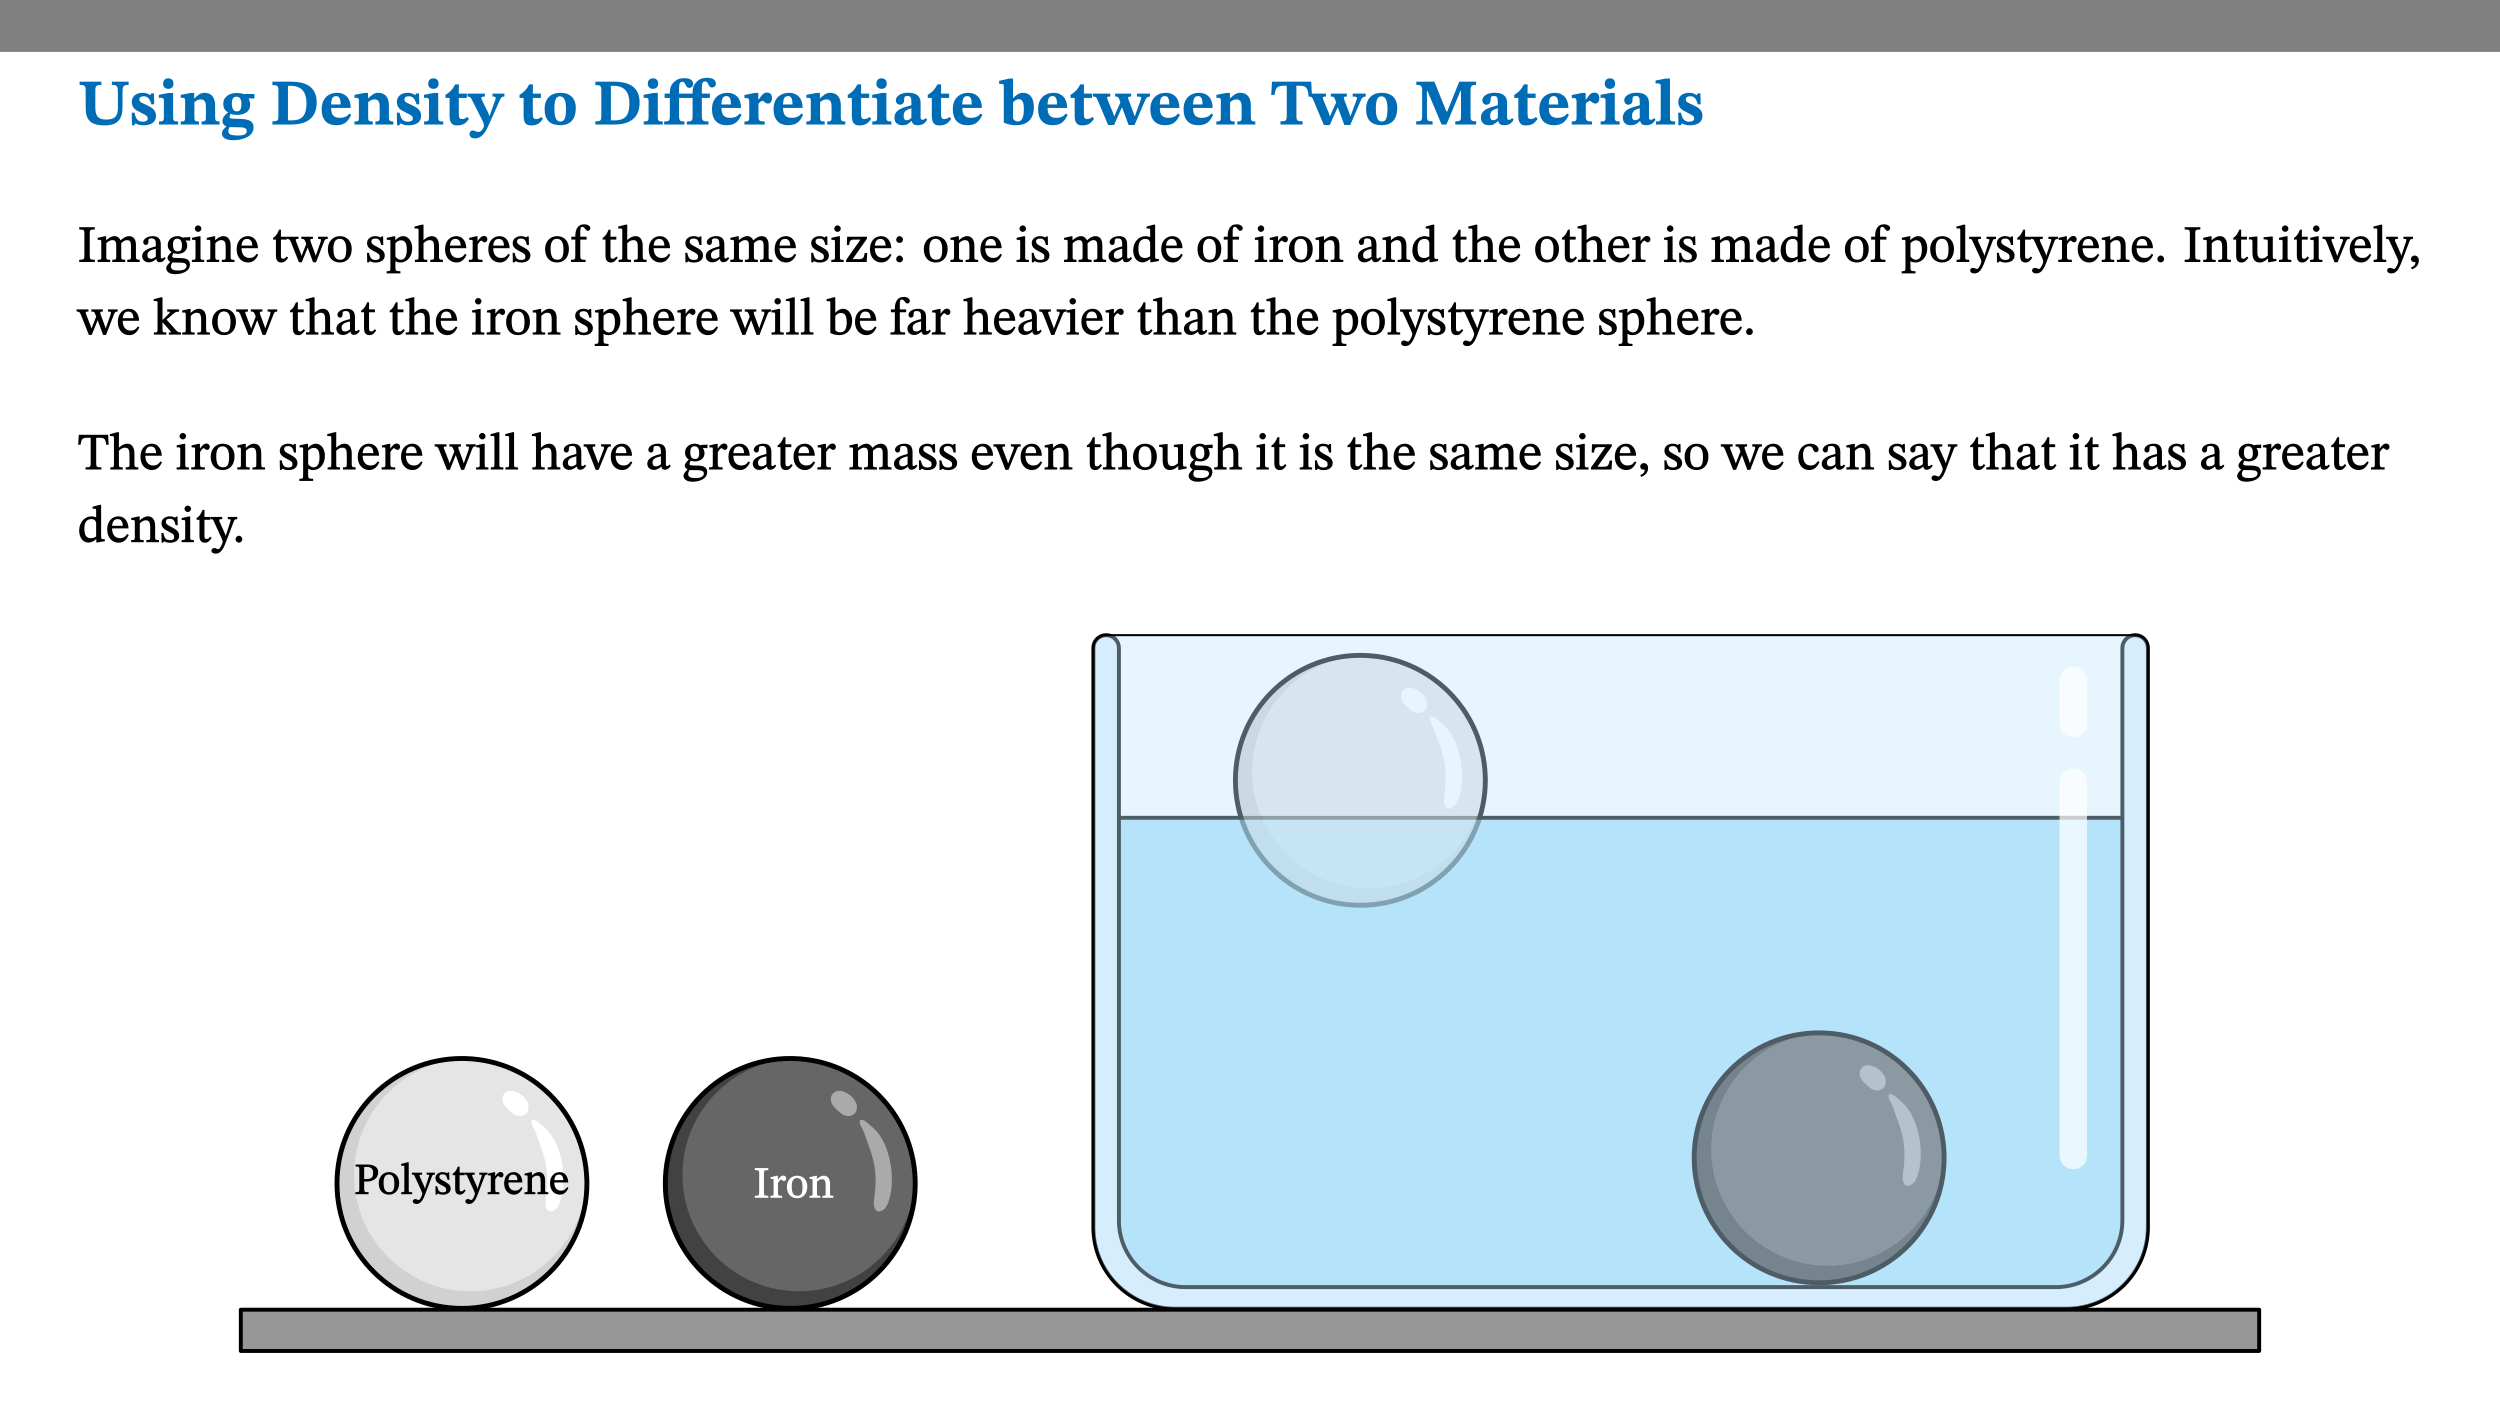 ﻿<?xml version="1.0" encoding="utf-8"?>
<svg xmlns="http://www.w3.org/2000/svg" xmlns:xlink="http://www.w3.org/1999/xlink" viewBox="0 0 960 540" version="1.1">
  <rect x="0" y="0" width="960" height="540" fill="#808080" stroke="none"/>
  <defs>
    <g>
      <symbol overflow="visible" id="glyph0-0">
        <path style="stroke:none;" d="M 7.938 -4.281 L 7.938 -4.688 C 7.938 -7.391 11.922 -9.312 11.922 -12.953 C 11.922 -15.531 9.766 -16.75 7.328 -16.75 C 4.828 -16.75 3.125 -15.234 3.125 -13.234 C 3.125 -12.062 3.594 -11.422 4.391 -11.422 C 4.984 -11.422 5.5 -11.828 5.5 -12.594 C 5.5 -13.531 4.984 -13.562 4.984 -14.375 C 4.984 -15.141 5.656 -15.641 7.109 -15.641 C 8.703 -15.641 9.688 -14.844 9.688 -12.891 C 9.688 -9.062 6.938 -8.156 6.938 -4.938 L 6.938 -4.219 L 7.938 -4.219 Z M 8.875 -1.266 C 8.875 -2.031 8.344 -2.828 7.484 -2.828 C 6.562 -2.828 6.016 -2.062 6.016 -1.266 C 6.016 -0.453 6.5 0.203 7.453 0.203 C 8.344 0.203 8.875 -0.469 8.875 -1.266 Z M 14.75 4.109 L 14.75 -19.625 L 0.25 -19.625 L 0.25 4.188 L 14.75 4.188 Z M 13.453 2.703 L 1.516 2.703 L 1.516 -18.188 L 13.453 -18.188 Z M 13.453 2.703 " />
      </symbol>
      <symbol overflow="visible" id="glyph0-1">
        <path style="stroke:none;" d="M 19.5 -16.453 L 13.062 -16.453 L 13.062 -15.219 C 15.141 -15.219 15.391 -14.719 15.391 -12.094 L 15.391 -6.469 C 15.391 -3.047 14.031 -1.906 10.922 -1.906 C 7.625 -1.906 6.719 -3.391 6.719 -6.641 L 6.719 -12.984 C 6.719 -14.844 7.031 -15.219 9.047 -15.219 L 9.047 -16.453 L 0.688 -16.453 L 0.688 -15.219 C 2.656 -15.219 3.016 -14.844 3.016 -13.109 L 3.016 -6.188 C 3.016 -1.594 5.156 0.344 10.312 0.344 C 15.219 0.344 17.156 -2.031 17.156 -6.609 L 17.156 -12.172 C 17.156 -14.719 17.344 -15.219 19.5 -15.219 Z M 19.5 -16.453 " />
      </symbol>
      <symbol overflow="visible" id="glyph0-2">
        <path style="stroke:none;" d="M 0.891 -4.453 L 0.984 0.297 L 1.766 0.297 L 2.297 -0.391 L 2.484 -0.391 C 3.125 -0.078 3.797 0.297 5.328 0.297 C 7.875 0.297 10.203 -0.562 10.203 -3.375 C 10.203 -5.594 8.672 -6.5 6.547 -7.516 C 4.812 -8.344 3.812 -8.547 3.812 -9.609 C 3.812 -10.328 4.312 -10.859 5.484 -10.859 C 6.812 -10.859 7.75 -10.203 8.453 -7.75 L 9.516 -7.75 L 9.422 -11.969 L 8.422 -11.969 L 8.047 -11.344 L 7.906 -11.344 C 7.516 -11.594 6.609 -12.188 5.156 -12.188 C 2.484 -12.188 0.922 -10.797 0.922 -8.719 C 0.922 -6.547 2.109 -5.672 4.219 -4.656 C 6.547 -3.562 7.031 -3.172 7.031 -2.375 C 7.031 -1.438 6.219 -1.094 5.062 -1.094 C 3.266 -1.094 2.453 -2.125 1.953 -4.562 L 0.875 -4.562 Z M 0.891 -4.453 " />
      </symbol>
      <symbol overflow="visible" id="glyph0-3">
        <path style="stroke:none;" d="M 7.781 -1.172 C 6.125 -1.172 5.875 -1.438 5.875 -2.875 L 5.875 -12.125 L 4.141 -12.125 L 0.422 -11.422 L 0.422 -10.234 C 0.422 -10.234 0.719 -10.266 1.062 -10.266 C 1.812 -10.266 2.328 -10.234 2.328 -9.125 L 2.328 -2.797 C 2.328 -1.391 2.062 -1.172 0.453 -1.172 L 0.453 0 L 7.781 0 Z M 4.016 -17.75 C 2.75 -17.75 2.031 -16.875 2.031 -15.719 C 2.031 -14.547 2.781 -13.703 4.016 -13.703 C 5.328 -13.703 6.016 -14.547 6.016 -15.734 C 6.016 -16.875 5.328 -17.75 4.016 -17.75 Z M 4.016 -17.75 " />
      </symbol>
      <symbol overflow="visible" id="glyph0-4">
        <path style="stroke:none;" d="M 13.859 -7.266 C 13.859 -10.531 12.344 -12.188 9.734 -12.188 C 8.25 -12.188 7.188 -11.297 5.953 -10.094 L 5.828 -10.094 L 5.828 -12.125 L 4.453 -12.125 L 0.641 -11.406 L 0.641 -10.234 C 0.641 -10.234 0.891 -10.266 1.312 -10.266 C 2 -10.266 2.328 -10.141 2.328 -9.219 L 2.328 -2.844 C 2.328 -1.484 2.25 -1.172 0.625 -1.172 L 0.625 0 L 7.656 0 L 7.656 -1.172 C 6.016 -1.172 5.891 -1.484 5.891 -2.844 L 5.891 -8.594 C 6.609 -9.188 7.281 -9.641 8.297 -9.641 C 9.609 -9.641 10.312 -9.047 10.312 -6.719 L 10.312 -2.844 C 10.312 -1.469 10.141 -1.172 8.672 -1.172 L 8.672 0 L 15.562 0 L 15.562 -1.172 C 14.125 -1.172 13.859 -1.484 13.859 -2.844 Z M 13.859 -7.266 " />
      </symbol>
      <symbol overflow="visible" id="glyph0-5">
        <path style="stroke:none;" d="M 2.797 -4.656 C 1.656 -3.672 0.672 -2.953 0.672 -1.359 C 0.672 0.125 1.859 0.625 2.328 0.75 L 2.328 0.672 C 1.062 1.656 0.469 2.359 0.469 3.297 C 0.469 4.828 1.469 6.016 4.906 6.016 C 8.031 6.016 12.594 4.812 12.594 1.109 C 12.594 -1.406 10.797 -2.156 6.641 -2.203 C 3.672 -2.234 3.391 -2.328 3.391 -2.922 C 3.391 -3.344 3.516 -3.672 3.797 -4.109 C 4.562 -3.812 5.359 -3.688 6.219 -3.688 C 8.766 -3.688 11.297 -4.734 11.297 -7.609 C 11.297 -8.891 10.922 -9.594 10.625 -10.062 L 10.625 -10.016 L 12.938 -10.016 L 12.938 -11.719 L 9.438 -11.719 L 9.438 -11.578 C 9.438 -11.578 7.781 -12.125 6.125 -12.125 C 3.562 -12.125 0.969 -10.828 0.969 -7.953 C 0.969 -5.828 2.031 -5.125 2.797 -4.688 Z M 6.047 -10.703 C 7.234 -10.703 7.938 -9.906 7.938 -7.812 C 7.938 -5.594 7.188 -5.062 6.188 -5.062 C 5.062 -5.062 4.266 -5.828 4.266 -8.047 C 4.266 -10.109 5 -10.703 6.047 -10.703 Z M 3.344 0.984 C 3.719 0.984 4.484 1.016 6.438 1.047 C 8.344 1.062 9.984 1.047 9.984 2.5 C 9.984 3.469 9.375 4.219 6.562 4.219 C 3.922 4.219 2.906 3.719 2.906 2.609 C 2.906 2 3.125 1.391 3.328 0.984 Z M 3.344 0.984 " />
      </symbol>
      <symbol overflow="visible" id="glyph0-6">
        <path style="stroke:none;" d="M 0.875 -16.359 L 0.875 -15.141 C 2.609 -15.141 3.172 -15.016 3.172 -13.188 L 3.172 -3.469 C 3.172 -1.438 2.906 -1.234 0.875 -1.234 L 0.875 0 L 8.109 0 C 13.484 0 17.875 -2.031 17.875 -8.5 C 17.875 -15.016 12.953 -16.453 8 -16.453 L 0.875 -16.453 Z M 6.844 -14.844 C 7.266 -14.875 7.516 -14.875 7.812 -14.875 C 12 -14.875 13.953 -12.547 13.953 -8.234 C 13.953 -2.719 11.703 -1.594 7.984 -1.594 C 7.625 -1.594 7.234 -1.594 6.844 -1.609 Z M 6.844 -14.844 " />
      </symbol>
      <symbol overflow="visible" id="glyph0-7">
        <path style="stroke:none;" d="M 11.469 -4.219 C 10.656 -3.203 9.672 -2.578 7.734 -2.578 C 5.625 -2.578 4.438 -3.547 4.438 -6.375 L 11.969 -6.375 C 11.922 -10.188 9.859 -12.188 6.734 -12.188 C 3.516 -12.188 0.797 -10.141 0.797 -5.875 C 0.797 -1.938 2.797 0.266 6.422 0.266 C 10.094 0.266 11.078 -1.703 12.172 -3.719 Z M 4.406 -7.609 C 4.516 -10.016 5 -10.922 6.391 -10.922 C 7.703 -10.922 8.078 -9.641 8.078 -7.703 L 4.406 -7.703 Z M 4.406 -7.609 " />
      </symbol>
      <symbol overflow="visible" id="glyph0-8">
        <path style="stroke:none;" d="M 8.844 -2.922 C 8.25 -2.422 7.828 -2.125 6.859 -2.125 C 5.922 -2.125 5.625 -2.5 5.625 -4.312 L 5.625 -10.203 L 8.719 -10.203 L 8.719 -11.891 L 5.625 -11.891 L 5.656 -15.406 L 4.188 -15.406 C 3.172 -13.234 1.906 -12.234 0.516 -11.406 L 0.516 -10.203 L 2.078 -10.203 L 2.078 -3.438 C 2.078 -0.594 3.047 0.344 4.984 0.344 C 7.578 0.344 8.453 -0.766 9.516 -2.156 Z M 8.844 -2.922 " />
      </symbol>
      <symbol overflow="visible" id="glyph0-9">
        <path style="stroke:none;" d="M 13.672 -11.891 L 9.094 -11.891 L 9.094 -10.75 C 9.859 -10.75 10.328 -10.656 10.328 -10.234 C 10.328 -10.141 10.312 -9.969 10.266 -9.766 L 8.031 -3.438 L 7.828 -3.438 L 7.406 -4.609 L 5.172 -9.094 L 5.172 -9.172 C 5 -9.516 4.812 -9.844 4.812 -10.141 C 4.812 -10.609 5.109 -10.734 6.172 -10.734 L 6.172 -11.891 L -0.516 -11.891 L -0.516 -10.75 C 0.297 -10.75 0.719 -10.453 0.984 -9.906 L 4.531 -2.906 C 5 -1.984 5.828 -0.469 5.828 0.25 C 5.828 1.219 4.828 2.875 3.688 2.875 C 2.828 2.875 2.359 2.281 1.484 2.281 C 0.797 2.281 0.266 2.828 0.266 3.641 C 0.266 4.812 1.172 5.328 2.328 5.328 C 4.484 5.328 6.078 3.797 7.578 0.328 L 12 -9.547 C 12.391 -10.453 12.719 -10.75 13.672 -10.75 Z M 13.672 -11.891 " />
      </symbol>
      <symbol overflow="visible" id="glyph0-10">
        <path style="stroke:none;" d="M 6.859 -12.188 C 2.703 -12.188 0.797 -9.484 0.797 -6.016 C 0.797 -1.703 2.906 0.25 6.797 0.25 C 10.688 0.25 12.781 -2.062 12.781 -6.297 C 12.781 -9.859 10.828 -12.188 6.859 -12.188 Z M 6.672 -10.828 C 8.297 -10.828 9.016 -9.188 9.016 -6.094 C 9.016 -2.672 8.5 -1.141 6.859 -1.141 C 5.25 -1.141 4.562 -2.719 4.562 -6.266 C 4.562 -9.094 5.078 -10.828 6.672 -10.828 Z M 6.672 -10.828 " />
      </symbol>
      <symbol overflow="visible" id="glyph0-11">
        <path style="stroke:none;" d="M 0.328 -11.797 L 0.328 -10.203 L 2.328 -10.203 L 2.328 -3.297 C 2.328 -1.359 1.953 -1.172 0.156 -1.172 L 0.156 0 L 7.938 0 L 7.938 -1.172 C 6.375 -1.172 5.875 -1.359 5.875 -3.297 L 5.875 -10.203 L 11.078 -10.203 L 11.078 -3.391 C 11.078 -1.312 10.75 -1.172 8.891 -1.172 L 8.891 0 L 17.172 0 L 17.172 -1.172 C 15.047 -1.172 14.625 -1.406 14.625 -3.391 L 14.625 -10.203 L 17.719 -10.203 L 17.719 -11.891 L 14.625 -11.891 L 14.625 -13.953 C 14.625 -15.891 14.922 -16.547 15.891 -16.547 C 16.328 -16.547 16.609 -16.5 17.047 -15.594 C 17.5 -14.625 17.812 -14.219 18.578 -14.219 C 19.25 -14.219 20.016 -14.688 20.016 -15.719 C 20.016 -17.344 18.484 -17.938 16.656 -17.938 C 14.688 -17.938 13.562 -17.422 12.469 -16.25 C 11.203 -14.922 11.078 -13.734 11.078 -11.891 L 5.875 -11.891 L 5.875 -13.75 C 5.875 -15.828 6.219 -16.406 7.141 -16.406 C 7.578 -16.406 7.859 -16.359 8.297 -15.438 C 8.75 -14.469 9.062 -14.078 9.844 -14.078 C 10.5 -14.078 11.281 -14.547 11.281 -15.562 C 11.281 -17.203 9.859 -17.797 7.906 -17.797 C 5.953 -17.797 4.828 -17.25 3.719 -16.109 C 2.484 -14.75 2.328 -13.578 2.328 -11.891 L 0.328 -11.891 Z M 0.328 -11.797 " />
      </symbol>
      <symbol overflow="visible" id="glyph0-12">
        <path style="stroke:none;" d="M 5.828 -12.125 L 4.406 -12.125 L 0.516 -11.344 L 0.516 -10.141 C 0.516 -10.141 0.797 -10.156 1.281 -10.156 C 2.156 -10.156 2.328 -9.734 2.328 -8.844 L 2.328 -2.781 C 2.328 -1.391 2.109 -1.172 0.5 -1.172 L 0.5 0 L 8.281 0 L 8.281 -1.172 C 6.516 -1.172 5.875 -1.344 5.875 -2.953 L 5.875 -8 C 6.438 -8.656 6.969 -9.094 7.516 -9.094 C 7.906 -9.094 8.469 -8.047 9.562 -8.047 C 10.312 -8.047 11.078 -8.703 11.078 -10.141 C 11.078 -11.406 10.453 -12.266 9.172 -12.266 C 7.609 -12.266 7.234 -11.25 5.922 -9.547 L 5.828 -9.547 Z M 5.828 -12.125 " />
      </symbol>
      <symbol overflow="visible" id="glyph0-13">
        <path style="stroke:none;" d="M 7.484 -1.391 C 7.703 -0.25 8.203 0.25 9.844 0.25 C 11.703 0.25 12.547 -0.562 13.406 -1.859 L 12.812 -2.453 C 12.438 -2.078 12.016 -1.812 11.625 -1.812 C 11.109 -1.812 10.859 -1.906 10.859 -2.906 L 10.859 -8.281 C 10.859 -11 9.141 -12.219 6.047 -12.219 C 3.172 -12.219 1.359 -10.828 1.359 -9.344 C 1.359 -8.234 2.156 -7.609 2.875 -7.609 C 3.734 -7.609 4.516 -8.125 4.516 -9.266 C 4.516 -10.688 4.781 -10.953 5.781 -10.953 C 6.969 -10.953 7.312 -10.578 7.312 -8.469 L 7.312 -7.391 C 4.953 -6.688 0.812 -6.078 0.812 -2.625 C 0.812 -0.625 2.125 0.266 3.938 0.266 C 5.656 0.266 6.188 -0.344 7.328 -1.312 L 7.484 -1.312 Z M 7.312 -2.547 C 6.594 -1.859 6.141 -1.656 5.5 -1.656 C 4.734 -1.656 4.359 -2.109 4.359 -3.328 C 4.359 -5.172 5.375 -5.656 7.312 -6.25 Z M 7.312 -2.547 " />
      </symbol>
      <symbol overflow="visible" id="glyph0-14">
        <path style="stroke:none;" d="M 5.328 -17.672 L 3.984 -17.672 L 0 -16.797 L 0 -15.594 C 0 -15.594 0.297 -15.609 0.719 -15.609 C 1.641 -15.609 1.781 -15.484 1.781 -14.375 L 1.781 -0.75 C 2.5 -0.422 4.047 0.266 6.5 0.266 C 10.531 0.266 13.328 -1.859 13.328 -6.609 C 13.328 -10.203 11.844 -12.188 9.188 -12.188 C 7.438 -12.188 6.297 -11.109 5.422 -10.141 L 5.328 -10.141 Z M 5.328 -8.531 C 5.75 -8.969 6.562 -9.719 7.625 -9.719 C 8.953 -9.719 9.484 -8.453 9.484 -5.953 C 9.484 -3.141 8.922 -1.188 7.219 -1.188 C 6.266 -1.188 5.656 -1.703 5.328 -2.281 Z M 5.328 -8.531 " />
      </symbol>
      <symbol overflow="visible" id="glyph0-15">
        <path style="stroke:none;" d="M 21.531 -11.891 L 16.547 -11.891 L 16.547 -10.734 C 17.5 -10.734 18.172 -10.703 18.172 -10.203 C 18.172 -9.906 18.109 -9.734 18.016 -9.469 L 16.234 -4.656 L 15.781 -3.344 L 15.531 -3.344 L 15.141 -4.641 L 13.375 -9.297 C 13.234 -9.688 13.141 -9.969 13.141 -10.312 C 13.141 -10.656 13.375 -10.734 14.297 -10.734 L 14.297 -11.891 L 8.156 -11.891 L 8.156 -10.734 C 9.266 -10.734 9.422 -10.625 9.906 -9.266 L 10.188 -8.5 L 8.453 -4.656 L 7.953 -3.344 L 7.688 -3.344 L 7.281 -4.641 L 5.328 -9.297 C 5.172 -9.688 5.078 -9.906 5.078 -10.312 C 5.078 -10.656 5.328 -10.734 6.266 -10.734 L 6.266 -11.891 L -0.422 -11.891 L -0.422 -10.734 C 0.672 -10.734 0.938 -10.609 1.484 -9.266 L 5.453 0.172 L 7.734 0.172 L 10.703 -6.469 L 10.875 -6.469 L 13.312 0.172 L 15.609 0.172 L 19.672 -9.312 C 20.141 -10.453 20.641 -10.734 21.531 -10.734 Z M 21.531 -11.891 " />
      </symbol>
      <symbol overflow="visible" id="glyph0-16">
        <path style="stroke:none;" d="M 15.953 -11.453 L 15.719 -16.453 L 0.641 -16.453 L 0.344 -11.375 L 1.594 -11.375 C 2.125 -14.125 2.453 -14.891 5.203 -14.891 L 6.312 -14.891 L 6.312 -3.672 C 6.312 -1.406 6.047 -1.234 3.891 -1.234 L 3.891 0 L 12.391 0 L 12.391 -1.234 C 10.281 -1.234 10.016 -1.406 10.016 -3.672 L 10.016 -14.891 L 11.109 -14.891 C 13.859 -14.891 14.156 -14.125 14.719 -11.375 L 15.953 -11.375 Z M 15.953 -11.453 " />
      </symbol>
      <symbol overflow="visible" id="glyph0-17">
        <path style="stroke:none;" d="M 23.672 -0.078 L 23.672 -1.234 C 21.953 -1.234 21.516 -1.484 21.516 -3.141 L 21.516 -13.016 C 21.516 -14.844 21.938 -15.219 23.641 -15.219 L 23.641 -16.453 L 17.172 -16.453 L 12.547 -4.984 L 12.266 -4.984 L 7.609 -16.453 L 0.688 -16.453 L 0.688 -15.219 C 2.578 -15.219 2.922 -14.844 2.922 -12.984 L 2.922 -3.844 C 2.922 -1.312 2.625 -1.234 0.641 -1.234 L 0.641 0 L 6.938 0 L 6.938 -1.234 C 5.078 -1.234 4.766 -1.312 4.766 -3.844 L 4.766 -12.938 L 4.938 -12.938 L 10.391 0 L 12.266 0 L 17.641 -12.938 L 17.844 -12.938 L 17.844 -3.141 C 17.844 -1.484 17.547 -1.234 15.656 -1.234 L 15.656 0 L 23.672 0 Z M 23.672 -0.078 " />
      </symbol>
      <symbol overflow="visible" id="glyph0-18">
        <path style="stroke:none;" d="M 7.812 -1.172 C 6.016 -1.172 5.828 -1.438 5.828 -2.844 L 5.828 -17.672 L 4.188 -17.672 L 0.297 -16.906 L 0.297 -15.766 C 0.297 -15.766 0.672 -15.781 1.062 -15.781 C 1.688 -15.781 2.281 -15.766 2.281 -14.812 L 2.281 -2.844 C 2.281 -1.484 2.109 -1.172 0.469 -1.172 L 0.469 0 L 7.812 0 Z M 7.812 -1.172 " />
      </symbol>
      <symbol overflow="visible" id="glyph1-0">
        <path style="stroke:none;" d="M 6.5 -3.5 L 6.5 -3.828 C 6.5 -6 9.703 -7.547 9.703 -10.484 C 9.703 -12.547 7.844 -13.594 5.891 -13.594 C 3.891 -13.594 2.375 -12.312 2.375 -10.703 C 2.375 -9.766 2.891 -9.188 3.531 -9.188 C 4 -9.188 4.547 -9.562 4.547 -10.188 C 4.547 -10.938 4.125 -10.953 4.125 -11.609 C 4.125 -12.234 4.547 -12.578 5.719 -12.578 C 7 -12.578 7.656 -12 7.656 -10.422 C 7.656 -7.344 5.438 -6.609 5.438 -4.031 L 5.438 -3.391 L 6.5 -3.391 Z M 7.25 -1.078 C 7.25 -1.688 6.719 -2.391 6.016 -2.391 C 5.281 -2.391 4.703 -1.719 4.703 -1.078 C 4.703 -0.422 5.219 0.156 6 0.156 C 6.719 0.156 7.25 -0.438 7.25 -1.078 Z M 11.969 3.25 L 11.969 -15.891 L 0.062 -15.891 L 0.062 3.359 L 11.969 3.359 Z M 10.812 2.047 L 1.328 2.047 L 1.328 -14.625 L 10.672 -14.625 L 10.672 2.047 Z M 10.812 2.047 " />
      </symbol>
      <symbol overflow="visible" id="glyph1-1">
        <path style="stroke:none;" d="M 2.516 -2.734 C 2.516 -1.016 2.469 -0.859 0.531 -0.859 L 0.531 0 L 6.531 0 L 6.531 -0.859 C 4.641 -0.859 4.578 -1.016 4.578 -2.734 L 4.578 -10.578 C 4.578 -12.125 4.516 -12.484 6.531 -12.484 L 6.531 -13.344 L 0.531 -13.344 L 0.531 -12.484 C 2.562 -12.484 2.516 -12.125 2.516 -10.578 Z M 2.516 -2.734 " />
      </symbol>
      <symbol overflow="visible" id="glyph1-2">
        <path style="stroke:none;" d="M 3.766 -7.156 C 4.344 -7.688 5.141 -8.391 6.172 -8.391 C 7.094 -8.391 7.625 -8.062 7.625 -6.375 L 7.625 -2.438 C 7.625 -1.031 7.656 -0.844 6.094 -0.844 L 6.094 0 L 11.078 0 L 11.078 -0.844 C 9.516 -0.844 9.547 -1.062 9.547 -2.438 L 9.547 -7.219 C 10.156 -7.75 10.891 -8.391 11.719 -8.391 C 12.656 -8.391 13.281 -8.062 13.281 -6.25 L 13.281 -2.438 C 13.281 -1.219 13.375 -0.844 11.875 -0.844 L 11.875 0 L 16.641 0 L 16.641 -0.844 C 15.141 -0.844 15.203 -1.172 15.203 -2.438 L 15.203 -6.5 C 15.203 -8.906 14.062 -9.922 12.516 -9.922 C 11.453 -9.922 10.344 -9.297 9.281 -8.266 L 9.344 -8.266 C 8.984 -9.078 8.188 -9.922 7.047 -9.922 C 5.703 -9.922 4.688 -9.141 3.641 -8.25 L 3.75 -8.25 L 3.75 -9.859 L 3.141 -9.859 L 0.516 -9.266 L 0.516 -8.562 L 0.734 -8.484 C 0.734 -8.484 0.891 -8.484 1.188 -8.484 C 1.75 -8.484 1.891 -8.422 1.891 -7.703 L 1.891 -2.125 C 1.891 -0.938 1.891 -0.844 0.5 -0.844 L 0.5 0 L 5.297 0 L 5.297 -0.844 C 3.938 -0.844 3.812 -0.938 3.812 -2.047 L 3.812 -7.172 Z M 3.766 -7.156 " />
      </symbol>
      <symbol overflow="visible" id="glyph1-3">
        <path style="stroke:none;" d="M 6 -1.359 C 6.109 -0.484 6.453 0.094 7.328 0.094 C 8.344 0.094 8.906 -0.359 9.641 -1.422 L 9.156 -1.906 C 8.812 -1.516 8.625 -1.359 8.25 -1.359 C 7.828 -1.359 7.766 -1.375 7.766 -2.188 L 7.766 -6.719 C 7.766 -8.781 6.828 -9.922 4.656 -9.922 C 2.484 -9.922 1.016 -8.703 1.016 -7.594 C 1.016 -6.938 1.594 -6.516 1.984 -6.516 C 2.547 -6.516 2.984 -6.938 2.984 -7.547 C 2.984 -8.75 3.062 -9.047 4.203 -9.047 C 5.406 -9.047 5.859 -8.5 5.859 -6.766 L 5.859 -6 C 4.281 -5.5 0.625 -4.844 0.625 -2.219 C 0.625 -0.938 1.594 0.141 3.125 0.141 C 4.406 0.141 5.203 -0.453 6.094 -1.234 L 6.016 -1.234 Z M 5.891 -2.047 C 5.219 -1.5 4.609 -1.219 3.938 -1.219 C 3.094 -1.219 2.625 -1.688 2.625 -2.688 C 2.625 -4.25 4.188 -4.656 5.859 -5.078 L 5.859 -2.016 Z M 5.891 -2.047 " />
      </symbol>
      <symbol overflow="visible" id="glyph1-4">
        <path style="stroke:none;" d="M 2.453 -3.891 C 1.516 -3.172 0.781 -2.234 0.781 -1.516 C 0.781 -0.953 1.25 -0.344 1.891 -0.016 L 1.891 -0.062 C 0.859 0.938 0.281 1.719 0.281 2.375 C 0.281 3.469 1.188 4.688 3.812 4.688 C 6.312 4.688 9.391 3.641 9.391 0.969 C 9.391 -1.312 7.344 -1.531 4.844 -1.531 C 3.016 -1.531 2.609 -1.594 2.609 -2.188 C 2.609 -2.531 2.891 -3.172 3.047 -3.391 C 3.531 -3.234 4.078 -3.109 4.719 -3.109 C 6.812 -3.109 8.359 -4.406 8.359 -6.25 C 8.359 -7.25 7.891 -8.016 7.656 -8.344 L 7.656 -8.266 L 9.516 -8.203 L 9.516 -9.578 L 6.828 -9.422 L 6.906 -9.203 C 6.906 -9.203 5.938 -9.922 4.625 -9.922 C 2.516 -9.922 0.875 -8.531 0.875 -6.531 C 0.875 -5.234 1.5 -4.297 2.406 -3.766 L 2.406 -3.859 Z M 4.484 -8.938 C 5.75 -8.938 6.328 -7.984 6.328 -6.375 C 6.328 -4.484 5.734 -4.062 4.734 -4.062 C 3.453 -4.062 2.891 -4.906 2.891 -6.609 C 2.891 -8.281 3.453 -8.938 4.484 -8.938 Z M 2.531 0.203 C 2.812 0.203 3.188 0.219 4.781 0.234 C 6.109 0.266 8.109 0.094 8.109 1.531 C 8.109 2.391 7.312 3.281 4.953 3.281 C 2.922 3.281 2.094 2.844 2.094 1.688 C 2.094 1.281 2.188 0.891 2.594 0.203 Z M 2.531 0.203 " />
      </symbol>
      <symbol overflow="visible" id="glyph1-5">
        <path style="stroke:none;" d="M 2.891 -14.062 C 2.188 -14.062 1.609 -13.406 1.609 -12.812 C 1.609 -12.188 2.219 -11.547 2.891 -11.547 C 3.578 -11.547 4.141 -12.188 4.141 -12.812 C 4.141 -13.406 3.578 -14.062 2.891 -14.062 Z M 5.125 -0.812 C 3.781 -0.812 3.812 -0.969 3.812 -2.125 L 3.812 -9.859 L 3.172 -9.859 L 0.516 -9.281 L 0.516 -8.594 L 0.734 -8.5 C 0.734 -8.5 0.875 -8.5 1.156 -8.5 C 1.734 -8.5 1.891 -8.547 1.891 -7.688 L 1.891 -2.125 C 1.891 -1 1.969 -0.812 0.5 -0.812 L 0.5 0 L 5.234 0 L 5.234 -0.812 Z M 5.125 -0.812 " />
      </symbol>
      <symbol overflow="visible" id="glyph1-6">
        <path style="stroke:none;" d="M 9.703 -6.234 C 9.703 -8.531 8.719 -9.922 6.906 -9.922 C 5.656 -9.922 4.688 -9.156 3.641 -8.25 L 3.75 -8.25 L 3.766 -9.859 L 3.188 -9.859 L 0.516 -9.266 L 0.516 -8.562 L 0.734 -8.484 C 0.734 -8.484 0.859 -8.484 1.188 -8.484 C 1.734 -8.484 1.891 -8.453 1.891 -7.734 L 1.891 -2.125 C 1.891 -1.016 1.969 -0.812 0.5 -0.812 L 0.5 0 L 5.312 0 L 5.312 -0.812 C 3.766 -0.812 3.812 -1.016 3.812 -2.125 L 3.812 -7.188 C 4.359 -7.703 5.016 -8.391 6.094 -8.391 C 7 -8.391 7.797 -8.125 7.797 -5.734 L 7.797 -2.125 C 7.797 -1.016 7.875 -0.812 6.312 -0.812 L 6.312 0 L 11.172 0 L 11.172 -0.812 C 9.719 -0.812 9.703 -1.016 9.703 -2.125 Z M 9.703 -6.234 " />
      </symbol>
      <symbol overflow="visible" id="glyph1-7">
        <path style="stroke:none;" d="M 8.172 -3.062 C 7.531 -2.234 7.016 -1.547 5.406 -1.547 C 3.812 -1.547 2.406 -2.672 2.406 -5.297 L 8.719 -5.297 C 8.609 -8.203 7.047 -9.922 4.875 -9.922 C 2.547 -9.922 0.531 -8.188 0.531 -4.859 C 0.531 -1.656 2.531 0.203 4.922 0.203 C 6.969 0.203 8.047 -1.172 8.812 -2.75 L 8.234 -3.172 Z M 2.391 -6.156 C 2.547 -8.016 3.234 -8.859 4.578 -8.859 C 6 -8.859 6.516 -7.625 6.547 -6.297 L 2.406 -6.297 Z M 2.391 -6.156 " />
      </symbol>
      <symbol overflow="visible" id="glyph1-8">
        <path style="stroke:none;" d="M 5.734 -2.016 C 5.234 -1.453 5.078 -1.234 4.438 -1.234 C 3.672 -1.234 3.609 -1.578 3.609 -2.984 L 3.609 -8.594 L 5.859 -8.594 L 5.859 -9.688 L 3.609 -9.688 L 3.625 -12.406 L 2.906 -12.406 C 2.125 -10.578 1.578 -9.844 0.594 -9.25 L 0.594 -8.594 L 1.688 -8.594 L 1.688 -2.438 C 1.688 -0.641 2.406 0.203 3.75 0.203 C 5.016 0.203 5.516 -0.438 6.391 -1.641 L 5.812 -2.109 Z M 5.734 -2.016 " />
      </symbol>
      <symbol overflow="visible" id="glyph1-9">
        <path style="stroke:none;" d="M 15.188 -9.688 L 11.594 -9.688 L 11.594 -8.844 C 12.469 -8.844 12.703 -8.844 12.703 -8.469 C 12.703 -8.125 12.609 -7.844 12.594 -7.75 L 11.016 -3.281 L 10.656 -2.266 L 10.719 -2.266 L 10.406 -3.281 L 8.781 -7.656 C 8.688 -7.953 8.609 -8.234 8.609 -8.469 C 8.609 -8.781 8.719 -8.844 9.609 -8.844 L 9.609 -9.688 L 5.172 -9.688 L 5.172 -8.844 C 6.203 -8.844 6.359 -8.812 6.828 -7.516 L 7.047 -6.906 L 5.625 -3.281 L 5.234 -2.266 L 5.281 -2.266 L 4.953 -3.281 L 3.234 -7.688 C 3.109 -7.984 3.016 -8.203 3.016 -8.469 C 3.016 -8.781 3.141 -8.844 4.062 -8.844 L 4.062 -9.688 L -0.484 -9.688 L -0.484 -8.844 C 0.531 -8.844 0.703 -8.75 1.219 -7.516 L 4.25 0.125 L 5.344 0.125 L 7.672 -5.672 L 7.562 -5.672 L 9.688 0.125 L 10.812 0.125 L 13.828 -7.656 C 14.219 -8.688 14.406 -8.844 15.297 -8.844 L 15.297 -9.688 Z M 15.188 -9.688 " />
      </symbol>
      <symbol overflow="visible" id="glyph1-10">
        <path style="stroke:none;" d="M 5.141 -9.922 C 2.453 -9.922 0.531 -7.828 0.531 -4.938 C 0.531 -1.719 2.344 0.203 5.141 0.203 C 7.734 0.203 9.688 -1.672 9.688 -5.016 C 9.688 -7.969 7.875 -9.922 5.141 -9.922 Z M 5.062 -8.906 C 6.828 -8.906 7.594 -7.375 7.594 -4.922 C 7.594 -1.672 6.859 -0.859 5.219 -0.859 C 3.5 -0.844 2.656 -2.031 2.656 -5.203 C 2.656 -7.75 3.547 -8.906 5.062 -8.906 Z M 5.062 -8.906 " />
      </symbol>
      <symbol overflow="visible" id="glyph1-11">
        <path style="stroke:none;" d="M 0.641 -3.391 L 0.703 0.156 L 1.297 0.156 L 1.719 -0.297 C 2.234 -0.078 2.828 0.219 3.984 0.219 C 5.781 0.219 7.453 -0.625 7.453 -2.484 C 7.453 -3.969 6.438 -4.797 4.625 -5.75 C 2.953 -6.609 2.328 -7.016 2.328 -7.797 C 2.328 -8.688 2.906 -8.984 3.828 -8.984 C 5.047 -8.984 5.641 -8.531 6.094 -6.516 L 6.891 -6.516 L 6.812 -9.828 L 6.219 -9.828 L 5.875 -9.406 L 5.938 -9.406 C 5.438 -9.641 4.844 -9.922 3.844 -9.922 C 2.125 -9.922 0.656 -8.906 0.656 -7.266 C 0.656 -5.797 1.516 -5.016 3.328 -4.109 L 3.422 -4.062 C 5.281 -3.141 5.516 -2.891 5.516 -1.953 C 5.516 -1.016 4.938 -0.781 3.938 -0.781 C 2.469 -0.781 1.828 -1.328 1.391 -3.531 L 0.641 -3.531 Z M 0.641 -3.391 " />
      </symbol>
      <symbol overflow="visible" id="glyph1-12">
        <path style="stroke:none;" d="M 3.5 -9.859 L 3.016 -9.859 L 0.359 -9.281 L 0.359 -8.594 L 0.578 -8.5 C 0.578 -8.5 0.875 -8.5 1.141 -8.5 C 1.797 -8.5 1.75 -8.359 1.75 -7.609 L 1.75 2.25 C 1.75 3.359 1.688 3.562 0.297 3.562 L 0.297 4.375 L 5.594 4.375 L 5.594 3.547 C 3.922 3.547 3.672 3.422 3.672 2.125 L 3.672 -0.359 L 3.578 -0.359 C 4.109 0 4.875 0.203 5.641 0.203 C 8.031 0.203 10.125 -1.938 10.125 -5.312 C 10.125 -7.922 8.625 -9.922 6.656 -9.922 C 5.484 -9.922 4.422 -9.266 3.484 -8.188 L 3.625 -8.188 L 3.625 -9.859 Z M 3.625 -7.125 C 4 -7.625 4.781 -8.312 5.844 -8.312 C 7.312 -8.312 8.047 -7.266 8.047 -4.766 C 8.047 -1.984 7.125 -0.844 5.734 -0.844 C 4.625 -0.844 4 -1.688 3.672 -2.078 L 3.672 -7.172 Z M 3.625 -7.125 " />
      </symbol>
      <symbol overflow="visible" id="glyph1-13">
        <path style="stroke:none;" d="M 3.719 -7.188 C 4.703 -8.094 5.344 -8.391 6.109 -8.391 C 7.734 -8.391 7.812 -7.125 7.812 -5.5 L 7.812 -2.047 C 7.812 -1.094 7.875 -0.844 6.359 -0.844 L 6.359 0 L 11.203 0 L 11.203 -0.844 C 9.828 -0.844 9.719 -1.078 9.719 -2.125 L 9.719 -6.094 C 9.719 -7.734 9.219 -9.922 6.938 -9.922 C 5.875 -9.922 4.859 -9.422 3.641 -8.281 L 3.766 -8.281 L 3.766 -14.328 L 3.109 -14.328 L 0.297 -13.594 L 0.297 -12.922 L 0.516 -12.844 C 0.516 -12.844 0.703 -12.844 1.016 -12.844 C 1.547 -12.844 1.859 -12.875 1.859 -12.172 L 1.859 -1.969 C 1.859 -0.859 1.641 -0.844 0.453 -0.844 L 0.453 0 L 5.234 0 L 5.234 -0.844 C 3.75 -0.844 3.766 -1.016 3.766 -2.047 L 3.766 -7.219 Z M 3.719 -7.188 " />
      </symbol>
      <symbol overflow="visible" id="glyph1-14">
        <path style="stroke:none;" d="M 3.641 -9.859 L 3.172 -9.859 L 0.562 -9.25 L 0.562 -8.562 L 0.781 -8.484 C 0.781 -8.484 0.922 -8.484 1.312 -8.484 C 2.031 -8.484 1.891 -8.25 1.891 -7.531 L 1.891 -2.047 C 1.891 -0.938 1.891 -0.844 0.438 -0.844 L 0.438 0 L 5.672 0 L 5.672 -0.844 C 4.062 -0.844 3.812 -0.891 3.812 -2.156 L 3.812 -6.672 C 4.25 -7.406 4.797 -8.203 5.266 -8.203 C 5.5 -8.203 5.891 -7.531 6.547 -7.531 C 7 -7.531 7.547 -7.969 7.547 -8.719 C 7.547 -9.406 7.047 -9.984 6.281 -9.984 C 5.312 -9.984 4.625 -9.25 3.625 -7.812 L 3.766 -7.812 L 3.766 -9.859 Z M 3.641 -9.859 " />
      </symbol>
      <symbol overflow="visible" id="glyph1-15">
        <path style="stroke:none;" d="M 0.375 -9.547 L 0.375 -8.594 L 1.891 -8.594 L 1.891 -2.484 C 1.891 -0.938 1.812 -0.844 0.219 -0.844 L 0.219 0 L 5.844 0 L 5.844 -0.844 C 4.062 -0.844 3.812 -0.938 3.812 -2.484 L 3.812 -8.594 L 6.234 -8.594 L 6.234 -9.688 L 3.812 -9.688 L 3.812 -11.312 C 3.812 -12.984 3.906 -13.469 4.641 -13.469 C 5.641 -13.469 5.734 -11.953 6.734 -11.953 C 7.188 -11.953 7.672 -12.344 7.672 -12.922 C 7.672 -13.828 6.609 -14.469 5.312 -14.469 C 3.922 -14.469 3.109 -13.891 2.562 -12.969 C 2.047 -12.047 1.891 -11.062 1.891 -9.688 L 0.375 -9.688 Z M 0.375 -9.547 " />
      </symbol>
      <symbol overflow="visible" id="glyph1-16">
        <path style="stroke:none;" d="M 8.469 -3.453 L 7.688 -3.453 C 7.266 -1.453 7 -1.078 5.281 -1.078 L 2.906 -1.078 L 2.906 -0.953 L 8.5 -8.938 L 8.5 -9.688 L 0.891 -9.688 L 0.781 -6.5 L 1.656 -6.5 C 1.859 -7.953 2.047 -8.594 3.531 -8.594 L 6.078 -8.594 L 6.078 -8.688 L 0.484 -0.734 L 0.484 0 L 8.391 0 L 8.609 -3.453 Z M 8.469 -3.453 " />
      </symbol>
      <symbol overflow="visible" id="glyph1-17">
        <path style="stroke:none;" d="M 3.969 -8.547 C 3.969 -9.203 3.422 -9.922 2.672 -9.922 C 1.938 -9.922 1.359 -9.219 1.359 -8.562 C 1.359 -7.891 1.875 -7.297 2.656 -7.297 C 3.422 -7.297 3.969 -7.922 3.969 -8.547 Z M 3.969 -1.094 C 3.969 -1.75 3.422 -2.469 2.672 -2.469 C 1.938 -2.469 1.359 -1.766 1.359 -1.109 C 1.359 -0.438 1.875 0.156 2.656 0.156 C 3.422 0.156 3.969 -0.484 3.969 -1.094 Z M 3.969 -1.094 " />
      </symbol>
      <symbol overflow="visible" id="glyph1-18">
        <path style="stroke:none;" d="M 10.359 -0.484 L 10.359 -1.156 L 9.828 -1.156 C 9.078 -1.156 8.938 -1.219 8.938 -2.25 L 8.938 -14.328 L 8.281 -14.328 L 5.641 -13.594 L 5.641 -12.922 L 5.859 -12.844 C 5.859 -12.844 6.109 -12.844 6.297 -12.844 C 7.078 -12.844 7.031 -12.797 7.031 -11.906 L 7.031 -9.547 C 6.641 -9.734 5.891 -9.922 5.234 -9.922 C 2.734 -9.922 0.516 -7.766 0.516 -4.484 C 0.516 -1.938 1.812 0.156 4.062 0.156 C 5.375 0.156 6.469 -0.641 7.188 -1.281 L 7.094 -1.281 L 7.094 0.094 L 7.688 0.094 L 10.359 -0.375 Z M 7.078 -2.234 C 6.375 -1.75 5.938 -1.531 5 -1.531 C 3.312 -1.531 2.516 -2.516 2.516 -5.266 C 2.516 -7.766 3.531 -8.859 5.203 -8.859 C 6.438 -8.859 6.875 -8.203 7.031 -7.391 L 7.031 -2.219 Z M 7.078 -2.234 " />
      </symbol>
      <symbol overflow="visible" id="glyph1-19">
        <path style="stroke:none;" d="M 5.172 -0.844 C 3.75 -0.844 3.766 -0.969 3.766 -2.125 L 3.766 -14.328 L 3.141 -14.328 L 0.375 -13.594 L 0.375 -12.953 L 0.594 -12.875 C 0.594 -12.875 0.812 -12.875 1.156 -12.875 C 1.656 -12.875 1.859 -12.953 1.859 -12.125 L 1.859 -2.125 C 1.859 -1.016 1.906 -0.844 0.453 -0.844 L 0.453 0 L 5.297 0 L 5.297 -0.844 Z M 5.172 -0.844 " />
      </symbol>
      <symbol overflow="visible" id="glyph1-20">
        <path style="stroke:none;" d="M 9.828 -9.688 L 6.297 -9.688 L 6.297 -8.844 C 7.094 -8.844 7.406 -8.859 7.406 -8.469 C 7.406 -8.312 7.344 -8.125 7.312 -7.969 L 5.438 -2.266 L 5.5 -2.266 L 5.234 -3.172 L 3.281 -7.547 C 3.172 -7.828 3.016 -8.172 3.016 -8.406 C 3.016 -8.766 3.125 -8.828 4.141 -8.828 L 4.141 -9.688 L -0.375 -9.688 L -0.375 -8.844 C 0.484 -8.844 0.625 -8.703 0.812 -8.25 L 3.75 -1.859 C 3.984 -1.312 4.344 -0.484 4.344 -0.219 C 4.344 0.359 3.344 2.688 2.703 2.688 C 2.219 2.688 1.797 2.25 1.094 2.25 C 0.562 2.25 0.016 2.656 0.016 3.25 C 0.016 4 0.734 4.406 1.641 4.406 C 3.25 4.406 4.344 3.25 5.453 0.312 L 8.562 -7.844 C 8.844 -8.625 9.031 -8.844 9.938 -8.844 L 9.938 -9.688 Z M 9.828 -9.688 " />
      </symbol>
      <symbol overflow="visible" id="glyph1-21">
        <path style="stroke:none;" d="M 3.75 -1.094 C 3.75 -1.75 3.203 -2.469 2.453 -2.469 C 1.719 -2.469 1.141 -1.766 1.141 -1.109 C 1.141 -0.438 1.656 0.156 2.438 0.156 C 3.203 0.156 3.75 -0.484 3.75 -1.094 Z M 3.75 -1.094 " />
      </symbol>
      <symbol overflow="visible" id="glyph1-22">
        <path style="stroke:none;" d="M 10.75 -1.156 L 10.562 -1.156 C 9.609 -1.156 9.484 -1.156 9.484 -2.328 L 9.484 -9.781 L 8.891 -9.781 L 5.953 -9.484 L 5.953 -8.672 C 7.375 -8.672 7.562 -8.688 7.562 -7.625 L 7.562 -2.453 C 6.812 -1.797 6.281 -1.328 5.266 -1.328 C 4.219 -1.328 3.578 -1.797 3.578 -3.828 L 3.578 -9.781 L 3.031 -9.781 L 0.312 -9.469 L 0.312 -8.672 C 1.531 -8.641 1.672 -8.688 1.672 -7.609 L 1.672 -3.562 C 1.672 -0.859 2.766 0.203 4.422 0.203 C 5.703 0.203 6.719 -0.438 7.734 -1.438 L 7.656 -1.438 L 7.656 0.094 L 8.234 0.094 L 10.875 -0.375 L 10.875 -1.156 Z M 10.75 -1.156 " />
      </symbol>
      <symbol overflow="visible" id="glyph1-23">
        <path style="stroke:none;" d="M 9.922 -9.688 L 6.297 -9.688 L 6.297 -8.844 C 7.156 -8.844 7.438 -8.859 7.438 -8.422 C 7.438 -8.109 7.312 -7.875 7.297 -7.766 L 5.578 -3.266 L 5.203 -2.188 L 5.266 -2.188 L 4.922 -3.25 L 3.234 -7.688 C 3.109 -7.969 3.031 -8.203 3.031 -8.469 C 3.031 -8.781 3.172 -8.844 4.062 -8.844 L 4.062 -9.688 L -0.391 -9.688 L -0.391 -8.844 C 0.594 -8.844 0.703 -8.75 1.219 -7.516 L 4.219 0.125 L 5.359 0.125 L 8.547 -7.656 C 8.938 -8.688 9.141 -8.844 10.047 -8.844 L 10.047 -9.688 Z M 9.922 -9.688 " />
      </symbol>
      <symbol overflow="visible" id="glyph1-24">
        <path style="stroke:none;" d="M 1.469 2.828 C 2.266 2.469 4.062 1.672 4.062 -0.578 C 4.062 -1.672 3.406 -2.469 2.406 -2.469 C 1.609 -2.469 1.031 -1.797 1.031 -1.156 C 1.031 -0.578 1.5 0.047 2.266 0.047 C 2.484 0.047 2.672 0 2.75 -0.016 C 2.75 1.422 1.969 1.75 1.062 2.125 L 1.422 2.875 Z M 1.469 2.828 " />
      </symbol>
      <symbol overflow="visible" id="glyph1-25">
        <path style="stroke:none;" d="M 10.859 -0.125 L 10.859 -0.844 C 9.906 -0.844 9.656 -0.859 8.703 -1.953 L 5.297 -5.797 L 6.203 -6.531 C 8.453 -8.5 8.719 -8.828 10.141 -8.828 L 10.141 -9.688 L 5.578 -9.688 L 5.578 -8.828 C 6.469 -8.828 6.547 -8.844 6.547 -8.594 C 6.547 -8.266 6.312 -8.125 6.234 -8.047 L 3.703 -5.531 L 3.766 -5.531 L 3.766 -14.328 L 3.109 -14.328 L 0.375 -13.594 L 0.375 -12.953 L 0.594 -12.875 C 0.594 -12.875 0.922 -12.875 1.188 -12.875 C 1.859 -12.875 1.859 -12.812 1.859 -11.969 L 1.859 -2.016 C 1.859 -0.922 1.797 -0.844 0.453 -0.844 L 0.453 0 L 5.234 0 L 5.234 -0.844 C 3.859 -0.844 3.766 -0.922 3.766 -1.938 L 3.766 -4.844 L 3.703 -4.844 L 6.797 -1.328 C 6.891 -1.234 6.969 -1.109 6.969 -0.938 C 6.969 -0.75 6.906 -0.844 6.203 -0.844 L 6.203 0 L 10.859 0 Z M 10.859 -0.125 " />
      </symbol>
      <symbol overflow="visible" id="glyph1-26">
        <path style="stroke:none;" d="M 3.25 -14.328 L 2.734 -14.328 L 0.016 -13.594 L 0.016 -12.922 L 0.234 -12.844 C 0.234 -12.844 0.391 -12.844 0.719 -12.844 C 1.469 -12.844 1.453 -12.812 1.453 -11.906 L 1.453 -0.656 C 1.969 -0.375 3.234 0.203 4.922 0.203 C 7.688 0.203 9.828 -1.797 9.828 -5.359 C 9.828 -7.953 8.344 -9.922 6.375 -9.922 C 5.047 -9.922 3.906 -9.031 3.234 -8.234 L 3.359 -8.234 L 3.359 -14.328 Z M 3.328 -7.125 C 3.688 -7.609 4.484 -8.312 5.5 -8.312 C 7.391 -8.312 7.75 -6.641 7.75 -4.719 C 7.75 -2.516 7.172 -0.875 5.281 -0.875 C 4.219 -0.875 3.703 -1.312 3.359 -1.734 L 3.359 -7.172 Z M 3.328 -7.125 " />
      </symbol>
      <symbol overflow="visible" id="glyph1-27">
        <path style="stroke:none;" d="M 11.812 -9.625 L 11.656 -13.344 L 0.375 -13.344 L 0.141 -9.5 L 1.016 -9.5 C 1.453 -11.797 1.609 -12.188 3.812 -12.188 L 4.938 -12.188 L 4.938 -2.734 C 4.938 -0.922 4.797 -0.859 2.984 -0.859 L 2.984 0 L 9.031 0 L 9.031 -0.859 C 7.188 -0.859 7.047 -0.922 7.047 -2.734 L 7.047 -12.188 L 8.188 -12.188 C 10.406 -12.188 10.5 -11.797 10.953 -9.5 L 11.828 -9.5 Z M 11.812 -9.625 " />
      </symbol>
      <symbol overflow="visible" id="glyph1-28">
        <path style="stroke:none;" d="M 8.031 -3.172 C 7.125 -2.016 6.547 -1.547 5.266 -1.547 C 3.203 -1.547 2.344 -3.125 2.344 -5.562 C 2.344 -7.844 3.203 -8.922 4.828 -8.922 C 6.531 -8.922 5.875 -6.656 7.344 -6.656 C 7.906 -6.656 8.312 -7.094 8.312 -7.672 C 8.312 -8.828 7.031 -9.922 5.156 -9.922 C 2.297 -9.922 0.516 -7.75 0.516 -4.625 C 0.516 -1.859 2.156 0.203 4.641 0.203 C 6.766 0.203 7.875 -1.172 8.672 -2.844 L 8.094 -3.266 Z M 8.031 -3.172 " />
      </symbol>
      <symbol overflow="visible" id="glyph2-0">
        <path style="stroke:none;" d="M 5.562 -3.016 L 5.562 -3.281 C 5.562 -5.125 8.281 -6.453 8.281 -8.938 C 8.281 -10.703 6.672 -11.609 5.016 -11.609 C 3.297 -11.609 1.984 -10.5 1.984 -9.125 C 1.984 -8.328 2.453 -7.812 3 -7.812 C 3.406 -7.812 3.891 -8.156 3.891 -8.688 C 3.891 -9.328 3.547 -9.344 3.547 -9.906 C 3.547 -10.438 3.859 -10.688 4.859 -10.688 C 5.938 -10.688 6.469 -10.234 6.469 -8.891 C 6.469 -6.281 4.594 -5.656 4.594 -3.453 L 4.594 -2.875 L 5.562 -2.875 Z M 6.203 -0.953 C 6.203 -1.469 5.703 -2.078 5.109 -2.078 C 4.484 -2.078 3.969 -1.484 3.969 -0.953 C 3.969 -0.391 4.438 0.141 5.094 0.141 C 5.703 0.141 6.203 -0.406 6.203 -0.953 Z M 10.219 2.734 L 10.219 -13.562 L 0.016 -13.562 L 0.016 2.859 L 10.219 2.859 Z M 9.203 1.688 L 1.172 1.688 L 1.172 -12.438 L 9.047 -12.438 L 9.047 1.688 Z M 9.203 1.688 " />
      </symbol>
      <symbol overflow="visible" id="glyph2-1">
        <path style="stroke:none;" d="M 0.656 -11.266 L 0.656 -10.625 C 1.891 -10.625 2.094 -10.562 2.094 -9.562 L 2.094 -2.281 C 2.094 -0.859 2.062 -0.781 0.594 -0.781 L 0.594 0 L 5.656 0 L 5.656 -0.781 C 4.156 -0.781 3.953 -0.828 3.953 -2.219 L 3.953 -4.906 C 4 -4.891 4.438 -4.844 4.781 -4.844 C 7 -4.844 9.344 -5.812 9.344 -8.453 C 9.344 -10.703 7.203 -11.406 5.031 -11.406 L 0.656 -11.406 Z M 3.812 -10.406 C 4.172 -10.438 4.484 -10.469 4.828 -10.469 C 6.656 -10.469 7.391 -9.734 7.391 -8.219 C 7.391 -6.25 6.562 -5.812 4.719 -5.812 C 4.391 -5.812 4 -5.844 3.953 -5.844 L 3.953 -10.406 Z M 3.812 -10.406 " />
      </symbol>
      <symbol overflow="visible" id="glyph2-2">
        <path style="stroke:none;" d="M 4.375 -8.484 C 2.078 -8.484 0.422 -6.688 0.422 -4.234 C 0.422 -1.484 2 0.172 4.375 0.172 C 6.578 0.172 8.266 -1.453 8.266 -4.297 C 8.266 -6.812 6.688 -8.484 4.375 -8.484 Z M 4.297 -7.578 C 5.812 -7.578 6.422 -6.297 6.422 -4.219 C 6.422 -1.453 5.828 -0.781 4.438 -0.781 C 2.984 -0.766 2.281 -1.766 2.281 -4.453 C 2.281 -6.625 3.016 -7.578 4.297 -7.578 Z M 4.297 -7.578 " />
      </symbol>
      <symbol overflow="visible" id="glyph2-3">
        <path style="stroke:none;" d="M 4.406 -0.766 C 3.188 -0.766 3.234 -0.859 3.234 -1.844 L 3.234 -12.234 L 2.672 -12.234 L 0.281 -11.609 L 0.281 -11.047 L 0.531 -10.938 C 0.531 -10.938 0.688 -10.938 0.984 -10.938 C 1.406 -10.938 1.547 -11.047 1.547 -10.344 L 1.547 -1.844 C 1.547 -0.891 1.625 -0.766 0.359 -0.766 L 0.359 0 L 4.547 0 L 4.547 -0.766 Z M 4.406 -0.766 " />
      </symbol>
      <symbol overflow="visible" id="glyph2-4">
        <path style="stroke:none;" d="M 8.344 -8.281 L 5.312 -8.281 L 5.312 -7.516 C 6.031 -7.516 6.266 -7.578 6.266 -7.234 C 6.266 -7.094 6.219 -6.938 6.188 -6.812 L 4.609 -1.984 L 4.672 -1.984 L 4.484 -2.734 L 2.828 -6.453 C 2.734 -6.688 2.594 -6.984 2.594 -7.188 C 2.594 -7.484 2.656 -7.5 3.562 -7.5 L 3.562 -8.281 L -0.359 -8.281 L -0.359 -7.516 C 0.406 -7.516 0.484 -7.438 0.656 -7.047 L 3.156 -1.609 C 3.359 -1.156 3.656 -0.438 3.656 -0.219 C 3.656 0.266 2.844 2.234 2.297 2.234 C 1.875 2.234 1.531 1.859 0.938 1.859 C 0.469 1.859 -0.016 2.219 -0.016 2.734 C -0.016 3.375 0.625 3.75 1.391 3.75 C 2.766 3.75 3.719 2.734 4.672 0.234 L 7.312 -6.703 C 7.547 -7.375 7.672 -7.516 8.484 -7.516 L 8.484 -8.281 Z M 8.344 -8.281 " />
      </symbol>
      <symbol overflow="visible" id="glyph2-5">
        <path style="stroke:none;" d="M 0.516 -2.906 L 0.578 0.141 L 1.125 0.141 L 1.469 -0.25 L 1.453 -0.25 C 1.891 -0.062 2.406 0.188 3.391 0.188 C 4.906 0.188 6.375 -0.562 6.375 -2.156 C 6.375 -3.406 5.484 -4.109 3.953 -4.922 C 2.531 -5.656 2.016 -6 2.016 -6.656 C 2.016 -7.422 2.469 -7.641 3.25 -7.641 C 4.281 -7.641 4.766 -7.281 5.172 -5.531 L 5.875 -5.531 L 5.812 -8.406 L 5.281 -8.406 L 5 -8.047 L 5.047 -8.047 C 4.625 -8.25 4.109 -8.484 3.266 -8.484 C 1.812 -8.484 0.531 -7.609 0.531 -6.219 C 0.531 -4.969 1.266 -4.266 2.812 -3.484 L 2.906 -3.453 C 4.484 -2.672 4.656 -2.484 4.656 -1.688 C 4.656 -0.891 4.203 -0.719 3.359 -0.719 C 2.094 -0.719 1.594 -1.172 1.203 -3.047 L 0.516 -3.047 Z M 0.516 -2.906 " />
      </symbol>
      <symbol overflow="visible" id="glyph2-6">
        <path style="stroke:none;" d="M 4.859 -1.75 C 4.438 -1.266 4.312 -1.094 3.781 -1.094 C 3.109 -1.094 3.094 -1.375 3.094 -2.578 L 3.094 -7.297 L 5.016 -7.297 L 5.016 -8.281 L 3.094 -8.281 L 3.109 -10.609 L 2.453 -10.609 C 1.781 -9.031 1.328 -8.406 0.469 -7.891 L 0.469 -7.297 L 1.406 -7.297 L 1.406 -2.094 C 1.406 -0.578 2.047 0.172 3.188 0.172 C 4.266 0.172 4.703 -0.375 5.453 -1.406 L 4.953 -1.844 Z M 4.859 -1.75 " />
      </symbol>
      <symbol overflow="visible" id="glyph2-7">
        <path style="stroke:none;" d="M 3.094 -8.438 L 2.688 -8.438 L 0.438 -7.891 L 0.438 -7.312 L 0.672 -7.219 C 0.672 -7.219 0.781 -7.219 1.125 -7.219 C 1.734 -7.219 1.578 -7.047 1.578 -6.438 L 1.578 -1.781 C 1.578 -0.828 1.609 -0.766 0.344 -0.766 L 0.344 0 L 4.859 0 L 4.859 -0.766 C 3.453 -0.766 3.266 -0.797 3.266 -1.859 L 3.266 -5.688 C 3.625 -6.297 4.078 -6.984 4.469 -6.984 C 4.672 -6.984 5.016 -6.406 5.578 -6.406 C 5.938 -6.406 6.453 -6.812 6.453 -7.453 C 6.453 -8.031 6 -8.531 5.328 -8.531 C 4.516 -8.531 3.906 -7.891 3.078 -6.688 L 3.234 -6.688 L 3.234 -8.438 Z M 3.094 -8.438 " />
      </symbol>
      <symbol overflow="visible" id="glyph2-8">
        <path style="stroke:none;" d="M 6.922 -2.641 C 6.391 -1.938 5.969 -1.375 4.594 -1.375 C 3.234 -1.375 2.078 -2.297 2.078 -4.5 L 7.438 -4.5 C 7.344 -7.016 6 -8.484 4.156 -8.484 C 2.172 -8.484 0.422 -7 0.422 -4.172 C 0.422 -1.438 2.156 0.172 4.188 0.172 C 5.922 0.172 6.875 -1.031 7.5 -2.359 L 7 -2.75 Z M 2.062 -5.266 C 2.203 -6.844 2.75 -7.531 3.891 -7.531 C 5.094 -7.531 5.5 -6.516 5.562 -5.406 L 2.062 -5.406 Z M 2.062 -5.266 " />
      </symbol>
      <symbol overflow="visible" id="glyph2-9">
        <path style="stroke:none;" d="M 8.281 -5.328 C 8.281 -7.281 7.422 -8.484 5.875 -8.484 C 4.812 -8.484 3.969 -7.828 3.094 -7.062 L 3.219 -7.062 L 3.234 -8.438 L 2.703 -8.438 L 0.406 -7.906 L 0.406 -7.312 L 0.641 -7.219 C 0.641 -7.219 0.734 -7.219 1.016 -7.219 C 1.469 -7.219 1.578 -7.219 1.578 -6.609 L 1.578 -1.844 C 1.578 -0.891 1.672 -0.75 0.391 -0.75 L 0.391 0 L 4.562 0 L 4.562 -0.75 C 3.203 -0.75 3.266 -0.891 3.266 -1.844 L 3.266 -6.125 C 3.719 -6.562 4.266 -7.125 5.188 -7.125 C 5.938 -7.125 6.594 -6.938 6.594 -4.906 L 6.594 -1.844 C 6.594 -0.891 6.688 -0.75 5.328 -0.75 L 5.328 0 L 9.531 0 L 9.531 -0.75 C 8.266 -0.75 8.281 -0.891 8.281 -1.844 Z M 8.281 -5.328 " />
      </symbol>
      <symbol overflow="visible" id="glyph2-10">
        <path style="stroke:none;" d="M 2.094 -2.359 C 2.094 -0.891 2.094 -0.781 0.422 -0.781 L 0.422 0 L 5.594 0 L 5.594 -0.781 C 3.953 -0.781 3.922 -0.891 3.922 -2.359 L 3.922 -9.031 C 3.922 -10.344 3.844 -10.625 5.594 -10.625 L 5.594 -11.406 L 0.422 -11.406 L 0.422 -10.625 C 2.188 -10.625 2.094 -10.344 2.094 -9.031 Z M 2.094 -2.359 " />
      </symbol>
    </g>
    <clipPath id="clip2">
      <path d="M 0.715 259 L 777.277 259 L 777.277 276.516 L 0.715 276.516 Z M 0.715 259 " />
    </clipPath>
    <filter id="alpha" filterUnits="objectBoundingBox" x="0%" y="0%" width="100%" height="100%">
      <feColorMatrix type="matrix" in="SourceGraphic" values="0 0 0 0 1 0 0 0 0 1 0 0 0 0 1 0 0 0 1 0" />
    </filter>
    <mask id="mask0">
      <g filter="url(#alpha)">
        <rect x="0" y="0" width="778" height="277" style="fill:rgb(0%,0%,0%);fill-opacity:0.5;stroke:none;" />
      </g>
    </mask>
    <clipPath id="clip4">
      <path d="M 1 1 L 399 1 L 399 185.781 L 1 185.781 Z M 1 1 " />
    </clipPath>
    <clipPath id="clip5">
      <path d="M 0.875 0.281 L 399.023 0.281 L 399.023 185.781 L 0.875 185.781 Z M 0.875 0.281 " />
    </clipPath>
    <clipPath id="clip3">
      <rect width="400" height="186" />
    </clipPath>
    <g id="surface28" clip-path="url(#clip3)">
      <g clip-path="url(#clip4)" clip-rule="nonzero">
        <path style=" stroke:none;fill-rule:nonzero;fill:rgb(68.199%,88.199%,97.6%);fill-opacity:1;" d="M 368.484 185.027 L 31.418 185.027 C 14.965 185.027 1.629 171.691 1.629 155.242 L 1.629 1.035 L 398.27 1.035 L 398.27 155.242 C 398.27 171.691 384.934 185.027 368.484 185.027 " />
      </g>
      <g clip-path="url(#clip5)" clip-rule="nonzero">
        <path style="fill:none;stroke-width:2.514;stroke-linecap:butt;stroke-linejoin:miter;stroke:rgb(0%,0%,0%);stroke-opacity:1;stroke-miterlimit:10;" d="M 0.001 -0.002 L -561.776 -0.002 C -589.198 -0.002 -611.425 22.225 -611.425 49.64 L -611.425 306.652 L 49.643 306.652 L 49.643 49.64 C 49.643 22.225 27.417 -0.002 0.001 -0.002 Z M 0.001 -0.002 " transform="matrix(0.6,0,0,-0.6,368.484,185.026)" />
      </g>
    </g>
    <clipPath id="clip6">
      <path d="M 328 0.152 L 734 0.152 L 734 260 L 328 260 Z M 328 0.152 " />
    </clipPath>
    <clipPath id="clip7">
      <path d="M 328 0.152 L 735 0.152 L 735 261 L 328 261 Z M 328 0.152 " />
    </clipPath>
    <clipPath id="clip8">
      <path d="M 328 0.152 L 735 0.152 L 735 260 L 328 260 Z M 328 0.152 " />
    </clipPath>
    <mask id="mask1">
      <g filter="url(#alpha)">
        <rect x="0" y="0" width="778" height="277" style="fill:rgb(0%,0%,0%);fill-opacity:0.4;stroke:none;" />
      </g>
    </mask>
    <clipPath id="clip10">
      <path d="M 0.484 0.527 L 406 0.527 L 406 259.926 L 0.484 259.926 Z M 0.484 0.527 " />
    </clipPath>
    <clipPath id="clip11">
      <path d="M 0.484 0.527 L 406.168 0.527 L 406.168 259.926 L 0.484 259.926 Z M 0.484 0.527 " />
    </clipPath>
    <clipPath id="clip9">
      <rect width="407" height="260" />
    </clipPath>
    <g id="surface31" clip-path="url(#clip9)">
      <g clip-path="url(#clip10)" clip-rule="nonzero">
        <path style=" stroke:none;fill-rule:nonzero;fill:rgb(75.299%,90.199%,98.799%);fill-opacity:1;" d="M 400.891 0.906 C 400.891 0.906 405.793 0.906 405.793 5.809 L 405.793 228.258 C 405.793 245.539 391.781 259.551 374.5 259.551 L 32.152 259.551 C 14.871 259.551 0.859 245.539 0.859 228.258 L 0.859 5.809 C 0.859 3.102 3.055 0.906 5.762 0.906 Z M 400.891 0.906 " />
      </g>
      <g clip-path="url(#clip11)" clip-rule="nonzero">
        <path style="fill:none;stroke-width:1.257;stroke-linecap:butt;stroke-linejoin:miter;stroke:rgb(0%,0%,0%);stroke-opacity:1;stroke-miterlimit:10;" d="M -0.002 -0.001 C -0.002 -0.001 8.168 -0.001 8.168 -8.171 L 8.168 -378.92 C 8.168 -407.722 -15.184 -431.075 -43.986 -431.075 L -614.566 -431.075 C -643.368 -431.075 -666.721 -407.722 -666.721 -378.92 L -666.721 -8.171 C -666.721 -3.659 -663.062 -0.001 -658.55 -0.001 Z M -0.002 -0.001 " transform="matrix(0.6,0,0,-0.6,400.892,0.906)" />
      </g>
    </g>
    <mask id="mask2">
      <g filter="url(#alpha)">
        <rect x="0" y="0" width="778" height="277" style="fill:rgb(0%,0%,0%);fill-opacity:0.7;stroke:none;" />
      </g>
    </mask>
    <clipPath id="clip13">
      <path d="M 0.859 0.973 L 11.422 0.973 L 11.422 28.117 L 0.859 28.117 Z M 0.859 0.973 " />
    </clipPath>
    <clipPath id="clip12">
      <rect width="12" height="29" />
    </clipPath>
    <g id="surface34" clip-path="url(#clip12)">
      <g clip-path="url(#clip13)" clip-rule="nonzero">
        <path style=" stroke:none;fill-rule:nonzero;fill:rgb(100%,100%,100%);fill-opacity:1;" d="M 6.141 28.117 C 3.223 28.117 0.859 25.754 0.859 22.84 L 0.859 6.25 C 0.859 3.336 3.223 0.973 6.141 0.973 C 9.055 0.973 11.418 3.336 11.418 6.25 L 11.418 22.84 C 11.418 25.754 9.055 28.117 6.141 28.117 " />
      </g>
    </g>
    <mask id="mask3">
      <g filter="url(#alpha)">
        <rect x="0" y="0" width="778" height="277" style="fill:rgb(0%,0%,0%);fill-opacity:0.7;stroke:none;" />
      </g>
    </mask>
    <clipPath id="clip15">
      <path d="M 0.859 0.184 L 11.422 0.184 L 11.422 154.012 L 0.859 154.012 Z M 0.859 0.184 " />
    </clipPath>
    <clipPath id="clip14">
      <rect width="12" height="155" />
    </clipPath>
    <g id="surface36" clip-path="url(#clip14)">
      <g clip-path="url(#clip15)" clip-rule="nonzero">
        <path style=" stroke:none;fill-rule:nonzero;fill:rgb(100%,100%,100%);fill-opacity:1;" d="M 6.141 154.012 C 3.223 154.012 0.859 151.648 0.859 148.734 L 0.859 5.461 C 0.859 2.547 3.223 0.184 6.141 0.184 C 9.055 0.184 11.418 2.547 11.418 5.461 L 11.418 148.734 C 11.418 151.648 9.055 154.012 6.141 154.012 " />
      </g>
    </g>
    <clipPath id="clip1">
      <rect width="778" height="277" />
    </clipPath>
    <g id="surface24" clip-path="url(#clip1)">
      <path style=" stroke:none;fill-rule:nonzero;fill:rgb(25.899%,25.899%,25.899%);fill-opacity:1;" d="M 260.41 209.785 C 260.438 210.332 260.445 210.887 260.445 211.441 C 260.445 237.945 238.969 259.426 212.461 259.426 C 185.957 259.426 164.477 237.945 164.477 211.441 C 164.477 184.938 185.957 163.457 212.461 163.457 C 213.02 163.457 213.574 163.465 214.117 163.492 C 239.305 164.34 259.562 184.598 260.41 209.785 " />
      <path style=" stroke:none;fill-rule:nonzero;fill:rgb(25.899%,25.899%,25.899%);fill-opacity:1;" d="M 212.461 259.426 C 185.957 259.426 164.477 237.945 164.477 211.441 C 164.477 184.938 185.957 163.457 212.461 163.457 C 213.02 163.457 213.574 163.465 214.117 163.492 C 190.203 164.352 171.066 184.016 171.066 208.148 C 171.066 232.824 191.078 252.84 215.758 252.84 C 239.891 252.84 259.555 233.703 260.41 209.785 C 260.438 210.332 260.445 210.887 260.445 211.441 C 260.445 237.945 238.969 259.426 212.461 259.426 " />
      <path style=" stroke:none;fill-rule:nonzero;fill:rgb(39.999%,39.999%,39.999%);fill-opacity:1;" d="M 215.758 252.84 C 191.078 252.84 171.062 232.828 171.062 208.148 C 171.062 184.016 190.203 164.352 214.117 163.492 C 239.305 164.34 259.562 184.598 260.41 209.785 C 259.555 233.703 239.891 252.84 215.758 252.84 " />
      <path style="fill:none;stroke-width:3.136;stroke-linecap:round;stroke-linejoin:round;stroke:rgb(0%,0%,0%);stroke-opacity:1;stroke-miterlimit:10;" d="M 0.001 -0.001 C 0.047 -0.912 0.06 -1.837 0.06 -2.761 C 0.06 -46.934 -35.734 -82.735 -79.914 -82.735 C -124.087 -82.735 -159.888 -46.934 -159.888 -2.761 C -159.888 41.412 -124.087 77.213 -79.914 77.213 C -78.983 77.213 -78.059 77.2 -77.154 77.154 C -35.174 75.741 -1.411 41.978 0.001 -0.001 Z M 0.001 -0.001 " transform="matrix(0.6,0,0,-0.6,260.409,209.785)" />
      <path style=" stroke:none;fill-rule:nonzero;fill:rgb(66.699%,66.699%,66.699%);fill-opacity:1;" d="M 250.609 202.121 C 249.801 198.613 248.496 195.246 246.355 192.332 C 245.281 190.867 243.863 189.66 242.477 188.496 C 241.898 188.008 241.242 187.426 240.523 187.16 C 240.277 187.066 239.43 186.805 239.258 187.145 C 238.672 188.32 239.941 189.922 240.406 190.957 C 240.988 192.254 241.359 193.641 241.863 194.969 C 242.992 197.945 244.082 200.988 244.672 204.121 C 245.172 206.754 245.383 209.988 245.129 213.051 C 245.012 214.508 244.863 216.059 244.684 217.301 C 244.539 218.293 244.43 219.34 244.691 220.332 C 244.781 220.68 244.898 221.004 245.098 221.309 C 245.156 221.402 246.09 222.48 245.582 221.805 C 245.824 222.129 246.133 222.273 246.535 222.191 C 247.43 222.012 248.062 221.844 248.73 221.121 C 249.422 220.371 249.848 219.402 250.18 218.453 C 250.816 216.633 251.168 214.793 251.352 212.875 C 251.688 209.277 251.418 205.645 250.609 202.121 " />
      <path style=" stroke:none;fill-rule:nonzero;fill:rgb(66.699%,66.699%,66.699%);fill-opacity:1;" d="M 237.977 181.121 C 237.906 180.832 237.77 180.551 237.645 180.281 C 237.543 180.07 237.43 179.863 237.301 179.664 C 236.961 179.133 236.562 178.617 236.113 178.168 C 235.199 177.246 234.062 176.539 232.824 176.148 C 231.996 175.883 231.02 175.73 230.188 176.043 C 229.012 176.484 228.215 177.371 228.047 178.629 C 227.84 180.168 228.688 181.523 229.75 182.551 C 230.383 183.16 230.992 183.77 231.688 184.305 C 231.934 184.492 232.176 184.68 232.426 184.863 C 232.539 184.945 232.656 185.035 232.777 185.105 C 233.059 185.273 233.324 185.328 233.605 185.363 C 234.129 185.547 234.684 185.613 235.23 185.539 C 235.582 185.492 235.867 185.402 236.191 185.242 C 236.246 185.211 236.34 185.18 236.383 185.129 C 236.387 185.121 236.379 185.121 236.379 185.117 C 236.445 185.086 236.512 185.055 236.574 185.023 C 237.285 184.656 237.801 183.891 237.965 183.117 C 238.023 182.832 238.043 182.547 238.039 182.27 C 238.105 181.891 238.062 181.465 237.977 181.121 " />
      <path style=" stroke:none;fill-rule:nonzero;fill:rgb(81.999%,81.999%,81.999%);fill-opacity:1;" d="M 134.543 209.996 C 134.574 210.543 134.582 211.098 134.582 211.652 C 134.582 238.156 113.102 259.637 86.598 259.637 C 60.094 259.637 38.613 238.156 38.613 211.652 C 38.613 185.148 60.094 163.668 86.598 163.668 C 87.152 163.668 87.707 163.676 88.254 163.703 C 113.441 164.551 133.699 184.809 134.543 209.996 " />
      <path style=" stroke:none;fill-rule:nonzero;fill:rgb(81.999%,81.999%,81.999%);fill-opacity:1;" d="M 86.387 259.426 C 59.883 259.426 38.402 237.945 38.402 211.441 C 38.402 184.938 59.883 163.457 86.387 163.457 C 86.941 163.457 87.496 163.465 88.043 163.492 C 64.125 164.352 44.988 184.016 44.988 208.148 C 44.988 232.824 65 252.84 89.68 252.84 C 113.812 252.84 133.477 233.703 134.332 209.785 C 134.359 210.332 134.371 210.887 134.371 211.441 C 134.371 237.945 112.891 259.426 86.387 259.426 " />
      <path style=" stroke:none;fill-rule:nonzero;fill:rgb(89.799%,89.799%,89.799%);fill-opacity:1;" d="M 89.68 252.84 C 65 252.84 44.988 232.828 44.988 208.148 C 44.988 184.016 64.125 164.352 88.043 163.492 C 113.23 164.34 133.488 184.598 134.332 209.785 C 133.477 233.703 113.812 252.84 89.68 252.84 " />
      <path style="fill:none;stroke-width:3.136;stroke-linecap:round;stroke-linejoin:round;stroke:rgb(0%,0%,0%);stroke-opacity:1;stroke-miterlimit:10;" d="M -0.001 -0.001 C 0.044 -0.912 0.064 -1.837 0.064 -2.761 C 0.064 -46.934 -35.737 -82.735 -79.91 -82.735 C -124.083 -82.735 -159.884 -46.934 -159.884 -2.761 C -159.884 41.412 -124.083 77.213 -79.91 77.213 C -78.986 77.213 -78.061 77.2 -77.15 77.154 C -35.171 75.741 -1.414 41.978 -0.001 -0.001 Z M -0.001 -0.001 " transform="matrix(0.6,0,0,-0.6,134.333,209.785)" />
      <path style=" stroke:none;fill-rule:nonzero;fill:rgb(100%,100%,100%);fill-opacity:1;" d="M 124.531 202.121 C 123.727 198.613 122.418 195.246 120.277 192.332 C 119.207 190.867 117.785 189.66 116.402 188.496 C 115.82 188.008 115.164 187.426 114.449 187.16 C 114.199 187.066 113.352 186.805 113.184 187.145 C 112.598 188.32 113.867 189.922 114.332 190.957 C 114.914 192.254 115.281 193.641 115.785 194.969 C 116.918 197.945 118.004 200.988 118.598 204.121 C 119.094 206.754 119.305 209.988 119.055 213.051 C 118.934 214.508 118.789 216.059 118.605 217.301 C 118.461 218.293 118.355 219.34 118.613 220.332 C 118.703 220.68 118.82 221.004 119.02 221.309 C 119.082 221.402 120.016 222.48 119.508 221.805 C 119.75 222.129 120.055 222.273 120.461 222.191 C 121.352 222.012 121.984 221.844 122.652 221.121 C 123.344 220.371 123.77 219.402 124.105 218.453 C 124.742 216.633 125.094 214.793 125.273 212.875 C 125.613 209.277 125.344 205.645 124.531 202.121 " />
      <path style=" stroke:none;fill-rule:nonzero;fill:rgb(100%,100%,100%);fill-opacity:1;" d="M 111.902 181.121 C 111.832 180.832 111.695 180.551 111.566 180.281 C 111.465 180.07 111.352 179.863 111.227 179.664 C 110.887 179.133 110.488 178.617 110.039 178.168 C 109.121 177.246 107.988 176.539 106.75 176.148 C 105.922 175.883 104.941 175.73 104.109 176.043 C 102.934 176.484 102.137 177.371 101.969 178.629 C 101.762 180.168 102.613 181.523 103.676 182.551 C 104.305 183.16 104.914 183.77 105.613 184.305 C 105.855 184.492 106.098 184.68 106.348 184.863 C 106.461 184.945 106.578 185.035 106.703 185.105 C 106.98 185.273 107.25 185.328 107.531 185.363 C 108.055 185.547 108.605 185.613 109.156 185.539 C 109.504 185.492 109.793 185.402 110.113 185.242 C 110.168 185.211 110.266 185.18 110.305 185.129 C 110.312 185.121 110.305 185.121 110.305 185.117 C 110.371 185.086 110.438 185.055 110.496 185.023 C 111.207 184.656 111.727 183.891 111.887 183.117 C 111.945 182.832 111.965 182.547 111.965 182.27 C 112.031 181.891 111.984 181.465 111.902 181.121 " />
      <path style=" stroke:none;fill-rule:nonzero;fill:rgb(58.8%,58.8%,58.8%);fill-opacity:1;" d="M 1.469 259.926 L 776.523 259.926 L 776.523 275.762 L 1.469 275.762 Z M 1.469 259.926 " />
      <g clip-path="url(#clip2)" clip-rule="nonzero">
        <path style="fill:none;stroke-width:2.514;stroke-linecap:round;stroke-linejoin:round;stroke:rgb(0%,0%,0%);stroke-opacity:1;stroke-miterlimit:10;" d="M 1.255 27.652 L 1293.012 27.652 L 1293.012 1.259 L 1.255 1.259 Z M 1.255 27.652 " transform="matrix(0.6,0,0,-0.6,0.716,276.517)" />
      </g>
      <path style=" stroke:none;fill-rule:nonzero;fill:rgb(68.199%,88.199%,97.6%);fill-opacity:1;" d="M 699.484 255.027 L 362.418 255.027 C 345.965 255.027 332.629 241.691 332.629 225.242 L 332.629 71.035 L 729.27 71.035 L 729.27 225.242 C 729.27 241.691 715.934 255.027 699.484 255.027 " />
      <path style="fill:none;stroke-width:2.514;stroke-linecap:round;stroke-linejoin:round;stroke:rgb(0%,0%,0%);stroke-opacity:1;stroke-miterlimit:10;" d="M 0.001 -0.002 L -561.776 -0.002 C -589.198 -0.002 -611.425 22.225 -611.425 49.64 L -611.425 306.652 L 49.643 306.652 L 49.643 49.64 C 49.643 22.225 27.417 -0.002 0.001 -0.002 Z M 0.001 -0.002 " transform="matrix(0.6,0,0,-0.6,699.484,255.026)" />
      <path style=" stroke:none;fill-rule:nonzero;fill:rgb(81.999%,81.999%,81.999%);fill-opacity:1;" d="M 431.387 104.625 C 404.883 104.625 383.402 83.145 383.402 56.641 C 383.402 30.137 404.883 8.656 431.387 8.656 C 431.941 8.656 432.496 8.664 433.043 8.695 C 409.125 9.551 389.988 29.215 389.988 53.348 C 389.988 78.027 410 98.039 434.68 98.039 C 458.812 98.039 478.477 78.902 479.332 54.984 C 479.359 55.531 479.371 56.086 479.371 56.641 C 479.371 83.145 457.891 104.625 431.387 104.625 " />
      <path style=" stroke:none;fill-rule:nonzero;fill:rgb(89.799%,89.799%,89.799%);fill-opacity:1;" d="M 434.68 98.039 C 410 98.039 389.988 78.027 389.988 53.348 C 389.988 29.215 409.125 9.551 433.043 8.695 C 458.23 9.539 478.488 29.797 479.332 54.984 C 478.477 78.902 458.812 98.039 434.68 98.039 " />
      <path style="fill:none;stroke-width:3.136;stroke-linecap:round;stroke-linejoin:round;stroke:rgb(0%,0%,0%);stroke-opacity:1;stroke-miterlimit:10;" d="M -0.001 0 C 0.044 -0.911 0.064 -1.836 0.064 -2.76 C 0.064 -46.933 -35.737 -82.734 -79.91 -82.734 C -124.083 -82.734 -159.884 -46.933 -159.884 -2.76 C -159.884 41.413 -124.083 77.214 -79.91 77.214 C -78.986 77.214 -78.061 77.201 -77.15 77.149 C -35.171 75.742 -1.414 41.979 -0.001 0 Z M -0.001 0 " transform="matrix(0.6,0,0,-0.6,479.333,54.984)" />
      <path style=" stroke:none;fill-rule:nonzero;fill:rgb(100%,100%,100%);fill-opacity:1;" d="M 469.531 47.324 C 468.727 43.812 467.418 40.445 465.277 37.531 C 464.207 36.07 462.785 34.859 461.402 33.699 C 460.82 33.211 460.164 32.625 459.449 32.359 C 459.199 32.27 458.352 32.004 458.184 32.344 C 457.598 33.523 458.867 35.121 459.332 36.156 C 459.914 37.453 460.281 38.84 460.785 40.168 C 461.918 43.145 463.004 46.188 463.598 49.324 C 464.094 51.953 464.305 55.188 464.055 58.25 C 463.934 59.707 463.789 61.258 463.605 62.5 C 463.461 63.496 463.355 64.539 463.613 65.531 C 463.703 65.879 463.82 66.203 464.02 66.508 C 464.082 66.602 465.016 67.68 464.508 67.004 C 464.75 67.328 465.055 67.473 465.461 67.391 C 466.352 67.211 466.984 67.043 467.652 66.32 C 468.344 65.57 468.77 64.602 469.102 63.652 C 469.742 61.832 470.094 59.992 470.273 58.074 C 470.613 54.477 470.344 50.844 469.531 47.324 " />
      <path style=" stroke:none;fill-rule:nonzero;fill:rgb(100%,100%,100%);fill-opacity:1;" d="M 456.902 26.32 C 456.832 26.031 456.695 25.75 456.566 25.484 C 456.465 25.27 456.352 25.066 456.227 24.867 C 455.887 24.332 455.488 23.816 455.039 23.367 C 454.121 22.445 452.988 21.742 451.75 21.348 C 450.922 21.086 449.941 20.93 449.109 21.242 C 447.934 21.684 447.137 22.57 446.969 23.832 C 446.762 25.367 447.613 26.727 448.676 27.75 C 449.305 28.359 449.914 28.973 450.609 29.504 C 450.855 29.691 451.098 29.883 451.348 30.062 C 451.465 30.148 451.578 30.234 451.703 30.309 C 451.98 30.473 452.25 30.527 452.531 30.566 C 453.055 30.746 453.605 30.812 454.156 30.742 C 454.504 30.695 454.793 30.602 455.113 30.441 C 455.168 30.414 455.266 30.379 455.305 30.328 C 455.312 30.32 455.305 30.32 455.305 30.316 C 455.371 30.289 455.438 30.254 455.496 30.223 C 456.207 29.859 456.727 29.09 456.887 28.316 C 456.945 28.031 456.965 27.75 456.965 27.469 C 457.031 27.094 456.984 26.664 456.902 26.32 " />
      <use xlink:href="#surface28" transform="matrix(1,0,0,1,331,70)" mask="url(#mask0)" />
      <path style=" stroke:none;fill-rule:nonzero;fill:rgb(39.999%,39.999%,39.999%);fill-opacity:1;" d="M 655.5 199.945 C 655.527 200.488 655.539 201.047 655.539 201.602 C 655.539 228.105 634.059 249.586 607.555 249.586 C 581.051 249.586 559.57 228.105 559.57 201.602 C 559.57 175.098 581.051 153.617 607.555 153.617 C 608.109 153.617 608.664 153.625 609.211 153.652 C 634.395 154.5 654.652 174.758 655.5 199.945 " />
      <path style=" stroke:none;fill-rule:nonzero;fill:rgb(25.899%,25.899%,25.899%);fill-opacity:1;" d="M 607.555 249.586 C 581.051 249.586 559.57 228.105 559.57 201.602 C 559.57 175.098 581.051 153.617 607.555 153.617 C 608.109 153.617 608.664 153.625 609.211 153.652 C 585.293 154.508 566.156 174.172 566.156 198.309 C 566.156 222.988 586.168 243 610.848 243 C 634.98 243 654.645 223.859 655.5 199.945 C 655.527 200.488 655.539 201.047 655.539 201.602 C 655.539 228.105 634.059 249.586 607.555 249.586 " />
      <path style=" stroke:none;fill-rule:nonzero;fill:rgb(39.999%,39.999%,39.999%);fill-opacity:1;" d="M 610.848 243 C 586.168 243 566.156 222.984 566.156 198.309 C 566.156 174.172 585.293 154.512 609.211 153.652 C 634.398 154.5 654.652 174.758 655.5 199.945 C 654.645 223.859 634.98 243 610.848 243 " />
      <path style="fill:none;stroke-width:3.136;stroke-linecap:round;stroke-linejoin:round;stroke:rgb(0%,0%,0%);stroke-opacity:1;stroke-miterlimit:10;" d="M -0.001 -0.001 C 0.044 -0.906 0.064 -1.837 0.064 -2.762 C 0.064 -46.935 -35.737 -82.736 -79.91 -82.736 C -124.083 -82.736 -159.884 -46.935 -159.884 -2.762 C -159.884 41.411 -124.083 77.212 -79.91 77.212 C -78.986 77.212 -78.061 77.199 -77.15 77.154 C -35.177 75.741 -1.414 41.978 -0.001 -0.001 Z M -0.001 -0.001 " transform="matrix(0.6,0,0,-0.6,655.501,199.945)" />
      <path style=" stroke:none;fill-rule:nonzero;fill:rgb(66.699%,66.699%,66.699%);fill-opacity:1;" d="M 645.699 192.281 C 644.895 188.773 643.586 185.406 641.445 182.492 C 640.375 181.027 638.953 179.82 637.57 178.656 C 636.988 178.168 636.332 177.586 635.613 177.32 C 635.367 177.227 634.52 176.965 634.352 177.305 C 633.762 178.48 635.035 180.082 635.5 181.117 C 636.082 182.414 636.449 183.801 636.953 185.129 C 638.086 188.105 639.172 191.145 639.766 194.281 C 640.262 196.914 640.473 200.148 640.223 203.211 C 640.102 204.668 639.953 206.219 639.773 207.461 C 639.629 208.457 639.523 209.5 639.781 210.492 C 639.871 210.84 639.988 211.164 640.188 211.469 C 640.25 211.562 641.184 212.641 640.672 211.961 C 640.918 212.285 641.223 212.434 641.629 212.352 C 642.52 212.172 643.152 212.004 643.82 211.281 C 644.512 210.531 644.938 209.562 645.27 208.613 C 645.91 206.793 646.262 204.953 646.441 203.035 C 646.781 199.438 646.512 195.805 645.699 192.281 " />
      <path style=" stroke:none;fill-rule:nonzero;fill:rgb(66.699%,66.699%,66.699%);fill-opacity:1;" d="M 633.07 171.281 C 633 170.992 632.863 170.711 632.734 170.445 C 632.633 170.23 632.52 170.023 632.395 169.824 C 632.055 169.293 631.652 168.777 631.207 168.328 C 630.289 167.406 629.156 166.699 627.918 166.309 C 627.09 166.043 626.109 165.891 625.277 166.203 C 624.102 166.645 623.305 167.531 623.137 168.789 C 622.93 170.328 623.781 171.684 624.844 172.711 C 625.473 173.32 626.082 173.93 626.777 174.465 C 627.023 174.652 627.266 174.84 627.516 175.023 C 627.629 175.105 627.746 175.195 627.871 175.266 C 628.148 175.434 628.414 175.488 628.695 175.523 C 629.223 175.707 629.773 175.773 630.324 175.699 C 630.672 175.652 630.961 175.559 631.281 175.402 C 631.336 175.371 631.434 175.34 631.473 175.289 C 631.48 175.281 631.473 175.281 631.473 175.277 C 631.539 175.246 631.605 175.211 631.664 175.184 C 632.375 174.816 632.895 174.051 633.055 173.277 C 633.113 172.992 633.133 172.711 633.133 172.426 C 633.199 172.051 633.152 171.625 633.07 171.281 " />
      <g clip-path="url(#clip6)" clip-rule="nonzero">
        <path style=" stroke:none;fill-rule:nonzero;fill:rgb(89%,94.899%,98.799%);fill-opacity:1;" d="M 723.992 5.809 L 723.992 225.617 C 723.992 239.777 712.512 251.258 698.352 251.258 L 364.301 251.258 C 350.141 251.258 338.664 239.777 338.664 225.617 L 338.664 5.809 C 338.664 3.102 336.469 0.906 333.762 0.906 C 331.055 0.906 328.859 3.102 328.859 5.809 L 328.859 228.258 C 328.859 245.539 342.871 259.551 360.152 259.551 L 702.5 259.551 C 719.781 259.551 733.793 245.539 733.793 228.258 L 733.793 5.809 C 733.793 3.102 731.598 0.906 728.891 0.906 C 726.184 0.906 723.992 3.102 723.992 5.809 " />
      </g>
      <g clip-path="url(#clip7)" clip-rule="nonzero">
        <path style="fill:none;stroke-width:2.514;stroke-linecap:round;stroke-linejoin:round;stroke:rgb(0%,0%,0%);stroke-opacity:1;stroke-miterlimit:10;" d="M 0.002 -0.002 L 0.002 -366.35 C 0.002 -389.95 -19.132 -409.084 -42.733 -409.084 L -599.484 -409.084 C -623.084 -409.084 -642.212 -389.95 -642.212 -366.35 L -642.212 -0.002 C -642.212 4.509 -645.871 8.168 -650.382 8.168 C -654.894 8.168 -658.553 4.509 -658.553 -0.002 L -658.553 -370.751 C -658.553 -399.553 -635.2 -422.906 -606.398 -422.906 L -35.819 -422.906 C -7.016 -422.906 16.336 -399.553 16.336 -370.751 L 16.336 -0.002 C 16.336 4.509 12.678 8.168 8.166 8.168 C 3.654 8.168 0.002 4.509 0.002 -0.002 Z M 0.002 -0.002 " transform="matrix(0.6,0,0,-0.6,723.991,5.807)" />
      </g>
      <g clip-path="url(#clip8)" clip-rule="nonzero">
        <use xlink:href="#surface31" transform="matrix(1,0,0,1,328,0)" mask="url(#mask1)" />
        <path style="fill:none;stroke-width:1.257;stroke-linecap:round;stroke-linejoin:round;stroke:rgb(0%,0%,0%);stroke-opacity:1;stroke-miterlimit:10;" d="M -0.002 -0.001 C -0.002 -0.001 8.168 -0.001 8.168 -8.171 L 8.168 -378.92 C 8.168 -407.722 -15.184 -431.075 -43.986 -431.075 L -614.566 -431.075 C -643.368 -431.075 -666.721 -407.722 -666.721 -378.92 L -666.721 -8.171 C -666.721 -3.659 -663.062 -0.001 -658.55 -0.001 Z M -0.002 -0.001 " transform="matrix(0.6,0,0,-0.6,728.892,0.906)" />
      </g>
      <use xlink:href="#surface34" transform="matrix(1,0,0,1,699,12)" mask="url(#mask2)" />
      <use xlink:href="#surface36" transform="matrix(1,0,0,1,699,52)" mask="url(#mask3)" />
    </g>
  </defs>
  <g id="surface21">
    <path style=" stroke:none;fill-rule:nonzero;fill:rgb(100%,100%,100%);fill-opacity:1;" d="M 0 559.926 L 960 559.926 L 960 19.926 L 0 19.926 Z M 0 559.926 " />
    <g style="fill:rgb(0%,42.354%,71.373%);fill-opacity:1;">
      <use xlink:href="#glyph0-1" x="29.888" y="47.821" />
      <use xlink:href="#glyph0-2" x="49.693" y="47.821" />
      <use xlink:href="#glyph0-3" x="60.599" y="47.821" />
      <use xlink:href="#glyph0-4" x="68.754" y="47.821" />
      <use xlink:href="#glyph0-5" x="84.767" y="47.821" />
    </g>
    <g style="fill:rgb(0%,42.354%,71.373%);fill-opacity:1;">
      <use xlink:href="#glyph0-6" x="103.729" y="47.821" />
      <use xlink:href="#glyph0-7" x="122.716" y="47.821" />
      <use xlink:href="#glyph0-4" x="135.481" y="47.821" />
      <use xlink:href="#glyph0-2" x="151.493" y="47.821" />
      <use xlink:href="#glyph0-3" x="162.4" y="47.821" />
      <use xlink:href="#glyph0-8" x="170.555" y="47.821" />
      <use xlink:href="#glyph0-9" x="180.023" y="47.821" />
    </g>
    <g style="fill:rgb(0%,42.354%,71.373%);fill-opacity:1;">
      <use xlink:href="#glyph0-8" x="198.985" y="47.821" />
    </g>
    <g style="fill:rgb(0%,42.354%,71.373%);fill-opacity:1;">
      <use xlink:href="#glyph0-10" x="208.33" y="47.821" />
    </g>
    <g style="fill:rgb(0%,42.354%,71.373%);fill-opacity:1;">
      <use xlink:href="#glyph0-6" x="227.738" y="47.821" />
      <use xlink:href="#glyph0-3" x="246.725" y="47.821" />
      <use xlink:href="#glyph0-11" x="254.88" y="47.821" />
      <use xlink:href="#glyph0-7" x="272.603" y="47.821" />
      <use xlink:href="#glyph0-12" x="285.368" y="47.821" />
    </g>
    <g style="fill:rgb(0%,42.354%,71.373%);fill-opacity:1;">
      <use xlink:href="#glyph0-7" x="296.25" y="47.821" />
      <use xlink:href="#glyph0-4" x="309.015" y="47.821" />
      <use xlink:href="#glyph0-8" x="325.027" y="47.821" />
      <use xlink:href="#glyph0-3" x="334.496" y="47.821" />
      <use xlink:href="#glyph0-13" x="342.651" y="47.821" />
      <use xlink:href="#glyph0-8" x="355.739" y="47.821" />
    </g>
    <g style="fill:rgb(0%,42.354%,71.373%);fill-opacity:1;">
      <use xlink:href="#glyph0-7" x="365.083" y="47.821" />
    </g>
    <g style="fill:rgb(0%,42.354%,71.373%);fill-opacity:1;">
      <use xlink:href="#glyph0-14" x="383.674" y="47.821" />
      <use xlink:href="#glyph0-7" x="397.827" y="47.821" />
      <use xlink:href="#glyph0-8" x="410.592" y="47.821" />
      <use xlink:href="#glyph0-15" x="420.061" y="47.821" />
    </g>
    <g style="fill:rgb(0%,42.354%,71.373%);fill-opacity:1;">
      <use xlink:href="#glyph0-7" x="440.932" y="47.821" />
      <use xlink:href="#glyph0-7" x="453.697" y="47.821" />
      <use xlink:href="#glyph0-4" x="466.462" y="47.821" />
    </g>
    <g style="fill:rgb(0%,42.354%,71.373%);fill-opacity:1;">
      <use xlink:href="#glyph0-16" x="487.804" y="47.821" />
    </g>
    <g style="fill:rgb(0%,42.354%,71.373%);fill-opacity:1;">
      <use xlink:href="#glyph0-15" x="502.899" y="47.821" />
    </g>
    <g style="fill:rgb(0%,42.354%,71.373%);fill-opacity:1;">
      <use xlink:href="#glyph0-10" x="523.77" y="47.821" />
    </g>
    <g style="fill:rgb(0%,42.354%,71.373%);fill-opacity:1;">
      <use xlink:href="#glyph0-17" x="543.178" y="47.821" />
      <use xlink:href="#glyph0-13" x="567.866" y="47.821" />
      <use xlink:href="#glyph0-8" x="580.954" y="47.821" />
    </g>
    <g style="fill:rgb(0%,42.354%,71.373%);fill-opacity:1;">
      <use xlink:href="#glyph0-7" x="590.298" y="47.821" />
      <use xlink:href="#glyph0-12" x="603.064" y="47.821" />
      <use xlink:href="#glyph0-3" x="614.193" y="47.821" />
      <use xlink:href="#glyph0-13" x="622.348" y="47.821" />
      <use xlink:href="#glyph0-18" x="635.436" y="47.821" />
      <use xlink:href="#glyph0-2" x="643.541" y="47.821" />
    </g>
    <g style="fill:rgb(0%,0%,0%);fill-opacity:1;">
      <use xlink:href="#glyph1-1" x="29.888" y="100.598" />
      <use xlink:href="#glyph1-2" x="37.001" y="100.598" />
      <use xlink:href="#glyph1-3" x="53.978" y="100.598" />
      <use xlink:href="#glyph1-4" x="63.542" y="100.598" />
      <use xlink:href="#glyph1-5" x="73.186" y="100.598" />
      <use xlink:href="#glyph1-6" x="78.864" y="100.598" />
      <use xlink:href="#glyph1-7" x="90.341" y="100.598" />
    </g>
    <g style="fill:rgb(0%,0%,0%);fill-opacity:1;">
      <use xlink:href="#glyph1-8" x="104.269" y="100.598" />
      <use xlink:href="#glyph1-9" x="110.546" y="100.598" />
    </g>
    <g style="fill:rgb(0%,0%,0%);fill-opacity:1;">
      <use xlink:href="#glyph1-10" x="125.37" y="100.598" />
    </g>
    <g style="fill:rgb(0%,0%,0%);fill-opacity:1;">
      <use xlink:href="#glyph1-11" x="140.294" y="100.598" />
      <use xlink:href="#glyph1-12" x="148.164" y="100.598" />
      <use xlink:href="#glyph1-13" x="158.864" y="100.598" />
      <use xlink:href="#glyph1-7" x="170.361" y="100.598" />
      <use xlink:href="#glyph1-14" x="179.607" y="100.598" />
    </g>
    <g style="fill:rgb(0%,0%,0%);fill-opacity:1;">
      <use xlink:href="#glyph1-7" x="186.979" y="100.598" />
      <use xlink:href="#glyph1-11" x="196.224" y="100.598" />
    </g>
    <g style="fill:rgb(0%,0%,0%);fill-opacity:1;">
      <use xlink:href="#glyph1-10" x="208.777" y="100.598" />
      <use xlink:href="#glyph1-15" x="219.019" y="100.598" />
    </g>
    <g style="fill:rgb(0%,0%,0%);fill-opacity:1;">
      <use xlink:href="#glyph1-8" x="230.815" y="100.598" />
      <use xlink:href="#glyph1-13" x="237.091" y="100.598" />
      <use xlink:href="#glyph1-7" x="248.588" y="100.598" />
    </g>
    <g style="fill:rgb(0%,0%,0%);fill-opacity:1;">
      <use xlink:href="#glyph1-11" x="262.516" y="100.598" />
      <use xlink:href="#glyph1-3" x="270.386" y="100.598" />
      <use xlink:href="#glyph1-2" x="279.95" y="100.598" />
      <use xlink:href="#glyph1-7" x="296.927" y="100.598" />
    </g>
    <g style="fill:rgb(0%,0%,0%);fill-opacity:1;">
      <use xlink:href="#glyph1-11" x="310.854" y="100.598" />
      <use xlink:href="#glyph1-5" x="318.725" y="100.598" />
      <use xlink:href="#glyph1-16" x="324.404" y="100.598" />
      <use xlink:href="#glyph1-7" x="333.529" y="100.598" />
      <use xlink:href="#glyph1-17" x="342.775" y="100.598" />
    </g>
    <g style="fill:rgb(0%,0%,0%);fill-opacity:1;">
      <use xlink:href="#glyph1-10" x="354.212" y="100.598" />
      <use xlink:href="#glyph1-6" x="364.453" y="100.598" />
      <use xlink:href="#glyph1-7" x="375.93" y="100.598" />
    </g>
    <g style="fill:rgb(0%,0%,0%);fill-opacity:1;">
      <use xlink:href="#glyph1-5" x="389.858" y="100.598" />
      <use xlink:href="#glyph1-11" x="395.537" y="100.598" />
    </g>
    <g style="fill:rgb(0%,0%,0%);fill-opacity:1;">
      <use xlink:href="#glyph1-2" x="408.09" y="100.598" />
      <use xlink:href="#glyph1-3" x="425.066" y="100.598" />
      <use xlink:href="#glyph1-18" x="434.63" y="100.598" />
      <use xlink:href="#glyph1-7" x="445.37" y="100.598" />
    </g>
    <g style="fill:rgb(0%,0%,0%);fill-opacity:1;">
      <use xlink:href="#glyph1-10" x="459.298" y="100.598" />
      <use xlink:href="#glyph1-15" x="469.539" y="100.598" />
    </g>
    <g style="fill:rgb(0%,0%,0%);fill-opacity:1;">
      <use xlink:href="#glyph1-5" x="481.335" y="100.598" />
      <use xlink:href="#glyph1-14" x="487.014" y="100.598" />
    </g>
    <g style="fill:rgb(0%,0%,0%);fill-opacity:1;">
      <use xlink:href="#glyph1-10" x="494.406" y="100.598" />
      <use xlink:href="#glyph1-6" x="504.648" y="100.598" />
    </g>
    <g style="fill:rgb(0%,0%,0%);fill-opacity:1;">
      <use xlink:href="#glyph1-3" x="520.787" y="100.598" />
      <use xlink:href="#glyph1-6" x="530.351" y="100.598" />
      <use xlink:href="#glyph1-18" x="541.828" y="100.598" />
    </g>
    <g style="fill:rgb(0%,0%,0%);fill-opacity:1;">
      <use xlink:href="#glyph1-8" x="557.25" y="100.598" />
      <use xlink:href="#glyph1-13" x="563.527" y="100.598" />
      <use xlink:href="#glyph1-7" x="575.024" y="100.598" />
    </g>
    <g style="fill:rgb(0%,0%,0%);fill-opacity:1;">
      <use xlink:href="#glyph1-10" x="588.952" y="100.598" />
      <use xlink:href="#glyph1-8" x="599.193" y="100.598" />
      <use xlink:href="#glyph1-13" x="605.47" y="100.598" />
      <use xlink:href="#glyph1-7" x="616.966" y="100.598" />
      <use xlink:href="#glyph1-14" x="626.212" y="100.598" />
    </g>
    <g style="fill:rgb(0%,0%,0%);fill-opacity:1;">
      <use xlink:href="#glyph1-5" x="638.466" y="100.598" />
      <use xlink:href="#glyph1-11" x="644.145" y="100.598" />
    </g>
    <g style="fill:rgb(0%,0%,0%);fill-opacity:1;">
      <use xlink:href="#glyph1-2" x="656.697" y="100.598" />
      <use xlink:href="#glyph1-3" x="673.674" y="100.598" />
      <use xlink:href="#glyph1-18" x="683.238" y="100.598" />
      <use xlink:href="#glyph1-7" x="693.978" y="100.598" />
    </g>
    <g style="fill:rgb(0%,0%,0%);fill-opacity:1;">
      <use xlink:href="#glyph1-10" x="707.905" y="100.598" />
      <use xlink:href="#glyph1-15" x="718.147" y="100.598" />
    </g>
    <g style="fill:rgb(0%,0%,0%);fill-opacity:1;">
      <use xlink:href="#glyph1-12" x="729.943" y="100.598" />
      <use xlink:href="#glyph1-10" x="740.643" y="100.598" />
      <use xlink:href="#glyph1-19" x="750.884" y="100.598" />
      <use xlink:href="#glyph1-20" x="756.523" y="100.598" />
      <use xlink:href="#glyph1-11" x="766.147" y="100.598" />
      <use xlink:href="#glyph1-8" x="774.018" y="100.598" />
      <use xlink:href="#glyph1-20" x="780.294" y="100.598" />
      <use xlink:href="#glyph1-14" x="789.918" y="100.598" />
    </g>
    <g style="fill:rgb(0%,0%,0%);fill-opacity:1;">
      <use xlink:href="#glyph1-7" x="797.31" y="100.598" />
      <use xlink:href="#glyph1-6" x="806.555" y="100.598" />
      <use xlink:href="#glyph1-7" x="818.032" y="100.598" />
      <use xlink:href="#glyph1-21" x="827.278" y="100.598" />
    </g>
    <g style="fill:rgb(0%,0%,0%);fill-opacity:1;">
      <use xlink:href="#glyph1-1" x="838.396" y="100.598" />
      <use xlink:href="#glyph1-6" x="845.509" y="100.598" />
      <use xlink:href="#glyph1-8" x="856.986" y="100.598" />
      <use xlink:href="#glyph1-22" x="863.263" y="100.598" />
      <use xlink:href="#glyph1-5" x="874.62" y="100.598" />
      <use xlink:href="#glyph1-8" x="880.299" y="100.598" />
      <use xlink:href="#glyph1-5" x="886.575" y="100.598" />
      <use xlink:href="#glyph1-23" x="892.254" y="100.598" />
    </g>
    <g style="fill:rgb(0%,0%,0%);fill-opacity:1;">
      <use xlink:href="#glyph1-7" x="901.758" y="100.598" />
      <use xlink:href="#glyph1-19" x="911.004" y="100.598" />
      <use xlink:href="#glyph1-20" x="916.643" y="100.598" />
    </g>
    <g style="fill:rgb(0%,0%,0%);fill-opacity:1;">
      <use xlink:href="#glyph1-24" x="924.772" y="100.598" />
    </g>
    <g style="fill:rgb(0%,0%,0%);fill-opacity:1;">
      <use xlink:href="#glyph1-9" x="29.888" y="128.493" />
    </g>
    <g style="fill:rgb(0%,0%,0%);fill-opacity:1;">
      <use xlink:href="#glyph1-7" x="44.712" y="128.493" />
    </g>
    <g style="fill:rgb(0%,0%,0%);fill-opacity:1;">
      <use xlink:href="#glyph1-25" x="58.64" y="128.493" />
      <use xlink:href="#glyph1-6" x="69.44" y="128.493" />
      <use xlink:href="#glyph1-10" x="80.917" y="128.493" />
      <use xlink:href="#glyph1-9" x="91.158" y="128.493" />
    </g>
    <g style="fill:rgb(0%,0%,0%);fill-opacity:1;">
      <use xlink:href="#glyph1-8" x="110.765" y="128.493" />
      <use xlink:href="#glyph1-13" x="117.041" y="128.493" />
      <use xlink:href="#glyph1-3" x="128.538" y="128.493" />
      <use xlink:href="#glyph1-8" x="138.102" y="128.493" />
    </g>
    <g style="fill:rgb(0%,0%,0%);fill-opacity:1;">
      <use xlink:href="#glyph1-8" x="149.061" y="128.493" />
      <use xlink:href="#glyph1-13" x="155.338" y="128.493" />
      <use xlink:href="#glyph1-7" x="166.834" y="128.493" />
    </g>
    <g style="fill:rgb(0%,0%,0%);fill-opacity:1;">
      <use xlink:href="#glyph1-5" x="180.762" y="128.493" />
      <use xlink:href="#glyph1-14" x="186.441" y="128.493" />
    </g>
    <g style="fill:rgb(0%,0%,0%);fill-opacity:1;">
      <use xlink:href="#glyph1-10" x="193.813" y="128.493" />
      <use xlink:href="#glyph1-6" x="204.055" y="128.493" />
    </g>
    <g style="fill:rgb(0%,0%,0%);fill-opacity:1;">
      <use xlink:href="#glyph1-11" x="220.214" y="128.493" />
      <use xlink:href="#glyph1-12" x="228.085" y="128.493" />
      <use xlink:href="#glyph1-13" x="238.785" y="128.493" />
      <use xlink:href="#glyph1-7" x="250.282" y="128.493" />
      <use xlink:href="#glyph1-14" x="259.527" y="128.493" />
    </g>
    <g style="fill:rgb(0%,0%,0%);fill-opacity:1;">
      <use xlink:href="#glyph1-7" x="266.899" y="128.493" />
    </g>
    <g style="fill:rgb(0%,0%,0%);fill-opacity:1;">
      <use xlink:href="#glyph1-9" x="280.827" y="128.493" />
      <use xlink:href="#glyph1-5" x="295.751" y="128.493" />
      <use xlink:href="#glyph1-19" x="301.43" y="128.493" />
      <use xlink:href="#glyph1-19" x="307.069" y="128.493" />
    </g>
    <g style="fill:rgb(0%,0%,0%);fill-opacity:1;">
      <use xlink:href="#glyph1-26" x="317.39" y="128.493" />
      <use xlink:href="#glyph1-7" x="327.791" y="128.493" />
    </g>
    <g style="fill:rgb(0%,0%,0%);fill-opacity:1;">
      <use xlink:href="#glyph1-15" x="341.719" y="128.493" />
      <use xlink:href="#glyph1-3" x="347.836" y="128.493" />
      <use xlink:href="#glyph1-14" x="357.4" y="128.493" />
    </g>
    <g style="fill:rgb(0%,0%,0%);fill-opacity:1;">
      <use xlink:href="#glyph1-13" x="369.654" y="128.493" />
      <use xlink:href="#glyph1-7" x="381.151" y="128.493" />
      <use xlink:href="#glyph1-3" x="390.396" y="128.493" />
    </g>
    <g style="fill:rgb(0%,0%,0%);fill-opacity:1;">
      <use xlink:href="#glyph1-23" x="399.462" y="128.493" />
      <use xlink:href="#glyph1-5" x="409.046" y="128.493" />
      <use xlink:href="#glyph1-7" x="414.725" y="128.493" />
      <use xlink:href="#glyph1-14" x="423.97" y="128.493" />
    </g>
    <g style="fill:rgb(0%,0%,0%);fill-opacity:1;">
      <use xlink:href="#glyph1-8" x="436.224" y="128.493" />
      <use xlink:href="#glyph1-13" x="442.501" y="128.493" />
      <use xlink:href="#glyph1-3" x="453.998" y="128.493" />
      <use xlink:href="#glyph1-6" x="463.562" y="128.493" />
    </g>
    <g style="fill:rgb(0%,0%,0%);fill-opacity:1;">
      <use xlink:href="#glyph1-8" x="479.721" y="128.493" />
      <use xlink:href="#glyph1-13" x="485.998" y="128.493" />
      <use xlink:href="#glyph1-7" x="497.494" y="128.493" />
    </g>
    <g style="fill:rgb(0%,0%,0%);fill-opacity:1;">
      <use xlink:href="#glyph1-12" x="511.422" y="128.493" />
      <use xlink:href="#glyph1-10" x="522.122" y="128.493" />
      <use xlink:href="#glyph1-19" x="532.364" y="128.493" />
      <use xlink:href="#glyph1-20" x="538.003" y="128.493" />
      <use xlink:href="#glyph1-11" x="547.626" y="128.493" />
      <use xlink:href="#glyph1-8" x="555.497" y="128.493" />
      <use xlink:href="#glyph1-20" x="561.773" y="128.493" />
      <use xlink:href="#glyph1-14" x="571.397" y="128.493" />
    </g>
    <g style="fill:rgb(0%,0%,0%);fill-opacity:1;">
      <use xlink:href="#glyph1-7" x="578.77" y="128.493" />
      <use xlink:href="#glyph1-6" x="588.015" y="128.493" />
      <use xlink:href="#glyph1-7" x="599.492" y="128.493" />
    </g>
    <g style="fill:rgb(0%,0%,0%);fill-opacity:1;">
      <use xlink:href="#glyph1-11" x="613.42" y="128.493" />
      <use xlink:href="#glyph1-12" x="621.29" y="128.493" />
      <use xlink:href="#glyph1-13" x="631.99" y="128.493" />
      <use xlink:href="#glyph1-7" x="643.487" y="128.493" />
      <use xlink:href="#glyph1-14" x="652.732" y="128.493" />
    </g>
    <g style="fill:rgb(0%,0%,0%);fill-opacity:1;">
      <use xlink:href="#glyph1-7" x="660.105" y="128.493" />
      <use xlink:href="#glyph1-21" x="669.35" y="128.493" />
    </g>
    <g style="fill:rgb(0%,0%,0%);fill-opacity:1;">
      <use xlink:href="#glyph1-27" x="29.888" y="180.299" />
      <use xlink:href="#glyph1-13" x="41.903" y="180.299" />
      <use xlink:href="#glyph1-7" x="53.4" y="180.299" />
    </g>
    <g style="fill:rgb(0%,0%,0%);fill-opacity:1;">
      <use xlink:href="#glyph1-5" x="67.328" y="180.299" />
      <use xlink:href="#glyph1-14" x="73.006" y="180.299" />
    </g>
    <g style="fill:rgb(0%,0%,0%);fill-opacity:1;">
      <use xlink:href="#glyph1-10" x="80.379" y="180.299" />
      <use xlink:href="#glyph1-6" x="90.62" y="180.299" />
    </g>
    <g style="fill:rgb(0%,0%,0%);fill-opacity:1;">
      <use xlink:href="#glyph1-11" x="106.78" y="180.299" />
      <use xlink:href="#glyph1-12" x="114.65" y="180.299" />
      <use xlink:href="#glyph1-13" x="125.35" y="180.299" />
      <use xlink:href="#glyph1-7" x="136.847" y="180.299" />
      <use xlink:href="#glyph1-14" x="146.092" y="180.299" />
    </g>
    <g style="fill:rgb(0%,0%,0%);fill-opacity:1;">
      <use xlink:href="#glyph1-7" x="153.465" y="180.299" />
    </g>
    <g style="fill:rgb(0%,0%,0%);fill-opacity:1;">
      <use xlink:href="#glyph1-9" x="167.392" y="180.299" />
      <use xlink:href="#glyph1-5" x="182.316" y="180.299" />
      <use xlink:href="#glyph1-19" x="187.995" y="180.299" />
      <use xlink:href="#glyph1-19" x="193.634" y="180.299" />
    </g>
    <g style="fill:rgb(0%,0%,0%);fill-opacity:1;">
      <use xlink:href="#glyph1-13" x="203.955" y="180.299" />
      <use xlink:href="#glyph1-3" x="215.452" y="180.299" />
    </g>
    <g style="fill:rgb(0%,0%,0%);fill-opacity:1;">
      <use xlink:href="#glyph1-23" x="224.518" y="180.299" />
    </g>
    <g style="fill:rgb(0%,0%,0%);fill-opacity:1;">
      <use xlink:href="#glyph1-7" x="234.003" y="180.299" />
    </g>
    <g style="fill:rgb(0%,0%,0%);fill-opacity:1;">
      <use xlink:href="#glyph1-3" x="247.93" y="180.299" />
    </g>
    <g style="fill:rgb(0%,0%,0%);fill-opacity:1;">
      <use xlink:href="#glyph1-4" x="262.177" y="180.299" />
      <use xlink:href="#glyph1-14" x="271.821" y="180.299" />
    </g>
    <g style="fill:rgb(0%,0%,0%);fill-opacity:1;">
      <use xlink:href="#glyph1-7" x="279.193" y="180.299" />
      <use xlink:href="#glyph1-3" x="288.438" y="180.299" />
      <use xlink:href="#glyph1-8" x="298.003" y="180.299" />
    </g>
    <g style="fill:rgb(0%,0%,0%);fill-opacity:1;">
      <use xlink:href="#glyph1-7" x="304.179" y="180.299" />
      <use xlink:href="#glyph1-14" x="313.425" y="180.299" />
    </g>
    <g style="fill:rgb(0%,0%,0%);fill-opacity:1;">
      <use xlink:href="#glyph1-2" x="325.679" y="180.299" />
      <use xlink:href="#glyph1-3" x="342.655" y="180.299" />
      <use xlink:href="#glyph1-11" x="352.219" y="180.299" />
      <use xlink:href="#glyph1-11" x="360.09" y="180.299" />
    </g>
    <g style="fill:rgb(0%,0%,0%);fill-opacity:1;">
      <use xlink:href="#glyph1-7" x="372.643" y="180.299" />
      <use xlink:href="#glyph1-23" x="381.888" y="180.299" />
    </g>
    <g style="fill:rgb(0%,0%,0%);fill-opacity:1;">
      <use xlink:href="#glyph1-7" x="391.372" y="180.299" />
      <use xlink:href="#glyph1-6" x="400.618" y="180.299" />
    </g>
    <g style="fill:rgb(0%,0%,0%);fill-opacity:1;">
      <use xlink:href="#glyph1-8" x="416.777" y="180.299" />
      <use xlink:href="#glyph1-13" x="423.054" y="180.299" />
      <use xlink:href="#glyph1-10" x="434.551" y="180.299" />
      <use xlink:href="#glyph1-22" x="444.792" y="180.299" />
      <use xlink:href="#glyph1-4" x="456.15" y="180.299" />
      <use xlink:href="#glyph1-13" x="465.793" y="180.299" />
    </g>
    <g style="fill:rgb(0%,0%,0%);fill-opacity:1;">
      <use xlink:href="#glyph1-5" x="481.973" y="180.299" />
      <use xlink:href="#glyph1-8" x="487.651" y="180.299" />
    </g>
    <g style="fill:rgb(0%,0%,0%);fill-opacity:1;">
      <use xlink:href="#glyph1-5" x="498.61" y="180.299" />
      <use xlink:href="#glyph1-11" x="504.289" y="180.299" />
    </g>
    <g style="fill:rgb(0%,0%,0%);fill-opacity:1;">
      <use xlink:href="#glyph1-8" x="516.842" y="180.299" />
      <use xlink:href="#glyph1-13" x="523.118" y="180.299" />
      <use xlink:href="#glyph1-7" x="534.615" y="180.299" />
    </g>
    <g style="fill:rgb(0%,0%,0%);fill-opacity:1;">
      <use xlink:href="#glyph1-11" x="548.543" y="180.299" />
      <use xlink:href="#glyph1-3" x="556.414" y="180.299" />
      <use xlink:href="#glyph1-2" x="565.978" y="180.299" />
      <use xlink:href="#glyph1-7" x="582.954" y="180.299" />
    </g>
    <g style="fill:rgb(0%,0%,0%);fill-opacity:1;">
      <use xlink:href="#glyph1-11" x="596.882" y="180.299" />
      <use xlink:href="#glyph1-5" x="604.752" y="180.299" />
      <use xlink:href="#glyph1-16" x="610.431" y="180.299" />
      <use xlink:href="#glyph1-7" x="619.557" y="180.299" />
      <use xlink:href="#glyph1-24" x="628.802" y="180.299" />
    </g>
    <g style="fill:rgb(0%,0%,0%);fill-opacity:1;">
      <use xlink:href="#glyph1-11" x="638.486" y="180.299" />
      <use xlink:href="#glyph1-10" x="646.356" y="180.299" />
    </g>
    <g style="fill:rgb(0%,0%,0%);fill-opacity:1;">
      <use xlink:href="#glyph1-9" x="661.28" y="180.299" />
    </g>
    <g style="fill:rgb(0%,0%,0%);fill-opacity:1;">
      <use xlink:href="#glyph1-7" x="676.105" y="180.299" />
    </g>
    <g style="fill:rgb(0%,0%,0%);fill-opacity:1;">
      <use xlink:href="#glyph1-28" x="690.032" y="180.299" />
      <use xlink:href="#glyph1-3" x="698.919" y="180.299" />
      <use xlink:href="#glyph1-6" x="708.483" y="180.299" />
    </g>
    <g style="fill:rgb(0%,0%,0%);fill-opacity:1;">
      <use xlink:href="#glyph1-11" x="724.643" y="180.299" />
      <use xlink:href="#glyph1-3" x="732.513" y="180.299" />
    </g>
    <g style="fill:rgb(0%,0%,0%);fill-opacity:1;">
      <use xlink:href="#glyph1-20" x="741.679" y="180.299" />
    </g>
    <g style="fill:rgb(0%,0%,0%);fill-opacity:1;">
      <use xlink:href="#glyph1-8" x="755.985" y="180.299" />
      <use xlink:href="#glyph1-13" x="762.262" y="180.299" />
      <use xlink:href="#glyph1-3" x="773.758" y="180.299" />
      <use xlink:href="#glyph1-8" x="783.323" y="180.299" />
    </g>
    <g style="fill:rgb(0%,0%,0%);fill-opacity:1;">
      <use xlink:href="#glyph1-5" x="794.282" y="180.299" />
      <use xlink:href="#glyph1-8" x="799.96" y="180.299" />
    </g>
    <g style="fill:rgb(0%,0%,0%);fill-opacity:1;">
      <use xlink:href="#glyph1-13" x="810.919" y="180.299" />
      <use xlink:href="#glyph1-3" x="822.416" y="180.299" />
      <use xlink:href="#glyph1-11" x="831.98" y="180.299" />
    </g>
    <g style="fill:rgb(0%,0%,0%);fill-opacity:1;">
      <use xlink:href="#glyph1-3" x="844.533" y="180.299" />
    </g>
    <g style="fill:rgb(0%,0%,0%);fill-opacity:1;">
      <use xlink:href="#glyph1-4" x="858.78" y="180.299" />
      <use xlink:href="#glyph1-14" x="868.423" y="180.299" />
    </g>
    <g style="fill:rgb(0%,0%,0%);fill-opacity:1;">
      <use xlink:href="#glyph1-7" x="875.796" y="180.299" />
      <use xlink:href="#glyph1-3" x="885.041" y="180.299" />
      <use xlink:href="#glyph1-8" x="894.605" y="180.299" />
    </g>
    <g style="fill:rgb(0%,0%,0%);fill-opacity:1;">
      <use xlink:href="#glyph1-7" x="900.782" y="180.299" />
      <use xlink:href="#glyph1-14" x="910.027" y="180.299" />
    </g>
    <g style="fill:rgb(0%,0%,0%);fill-opacity:1;">
      <use xlink:href="#glyph1-18" x="29.888" y="208.194" />
      <use xlink:href="#glyph1-7" x="40.628" y="208.194" />
      <use xlink:href="#glyph1-6" x="49.873" y="208.194" />
      <use xlink:href="#glyph1-11" x="61.35" y="208.194" />
      <use xlink:href="#glyph1-5" x="69.221" y="208.194" />
      <use xlink:href="#glyph1-8" x="74.899" y="208.194" />
      <use xlink:href="#glyph1-20" x="81.176" y="208.194" />
    </g>
    <g style="fill:rgb(0%,0%,0%);fill-opacity:1;">
      <use xlink:href="#glyph1-21" x="89.305" y="208.194" />
    </g>
    <use xlink:href="#surface24" transform="matrix(1,0,0,1,91,243)" />
    <g style="fill:rgb(0%,0%,0%);fill-opacity:1;">
      <use xlink:href="#glyph2-1" x="135.885" y="458.574" />
    </g>
    <g style="fill:rgb(0%,0%,0%);fill-opacity:1;">
      <use xlink:href="#glyph2-2" x="145.014" y="458.574" />
      <use xlink:href="#glyph2-3" x="153.719" y="458.574" />
      <use xlink:href="#glyph2-4" x="158.512" y="458.574" />
      <use xlink:href="#glyph2-5" x="166.692" y="458.574" />
      <use xlink:href="#glyph2-6" x="173.382" y="458.574" />
      <use xlink:href="#glyph2-4" x="178.717" y="458.574" />
      <use xlink:href="#glyph2-7" x="186.898" y="458.574" />
    </g>
    <g style="fill:rgb(0%,0%,0%);fill-opacity:1;">
      <use xlink:href="#glyph2-8" x="193.164" y="458.574" />
      <use xlink:href="#glyph2-9" x="201.023" y="458.574" />
      <use xlink:href="#glyph2-8" x="210.778" y="458.574" />
    </g>
    <g style="fill:rgb(100%,100%,100%);fill-opacity:1;">
      <use xlink:href="#glyph2-10" x="289.433" y="459.945" />
      <use xlink:href="#glyph2-7" x="295.479" y="459.945" />
    </g>
    <g style="fill:rgb(100%,100%,100%);fill-opacity:1;">
      <use xlink:href="#glyph2-2" x="301.746" y="459.945" />
      <use xlink:href="#glyph2-9" x="310.451" y="459.945" />
    </g>
  </g>
</svg>